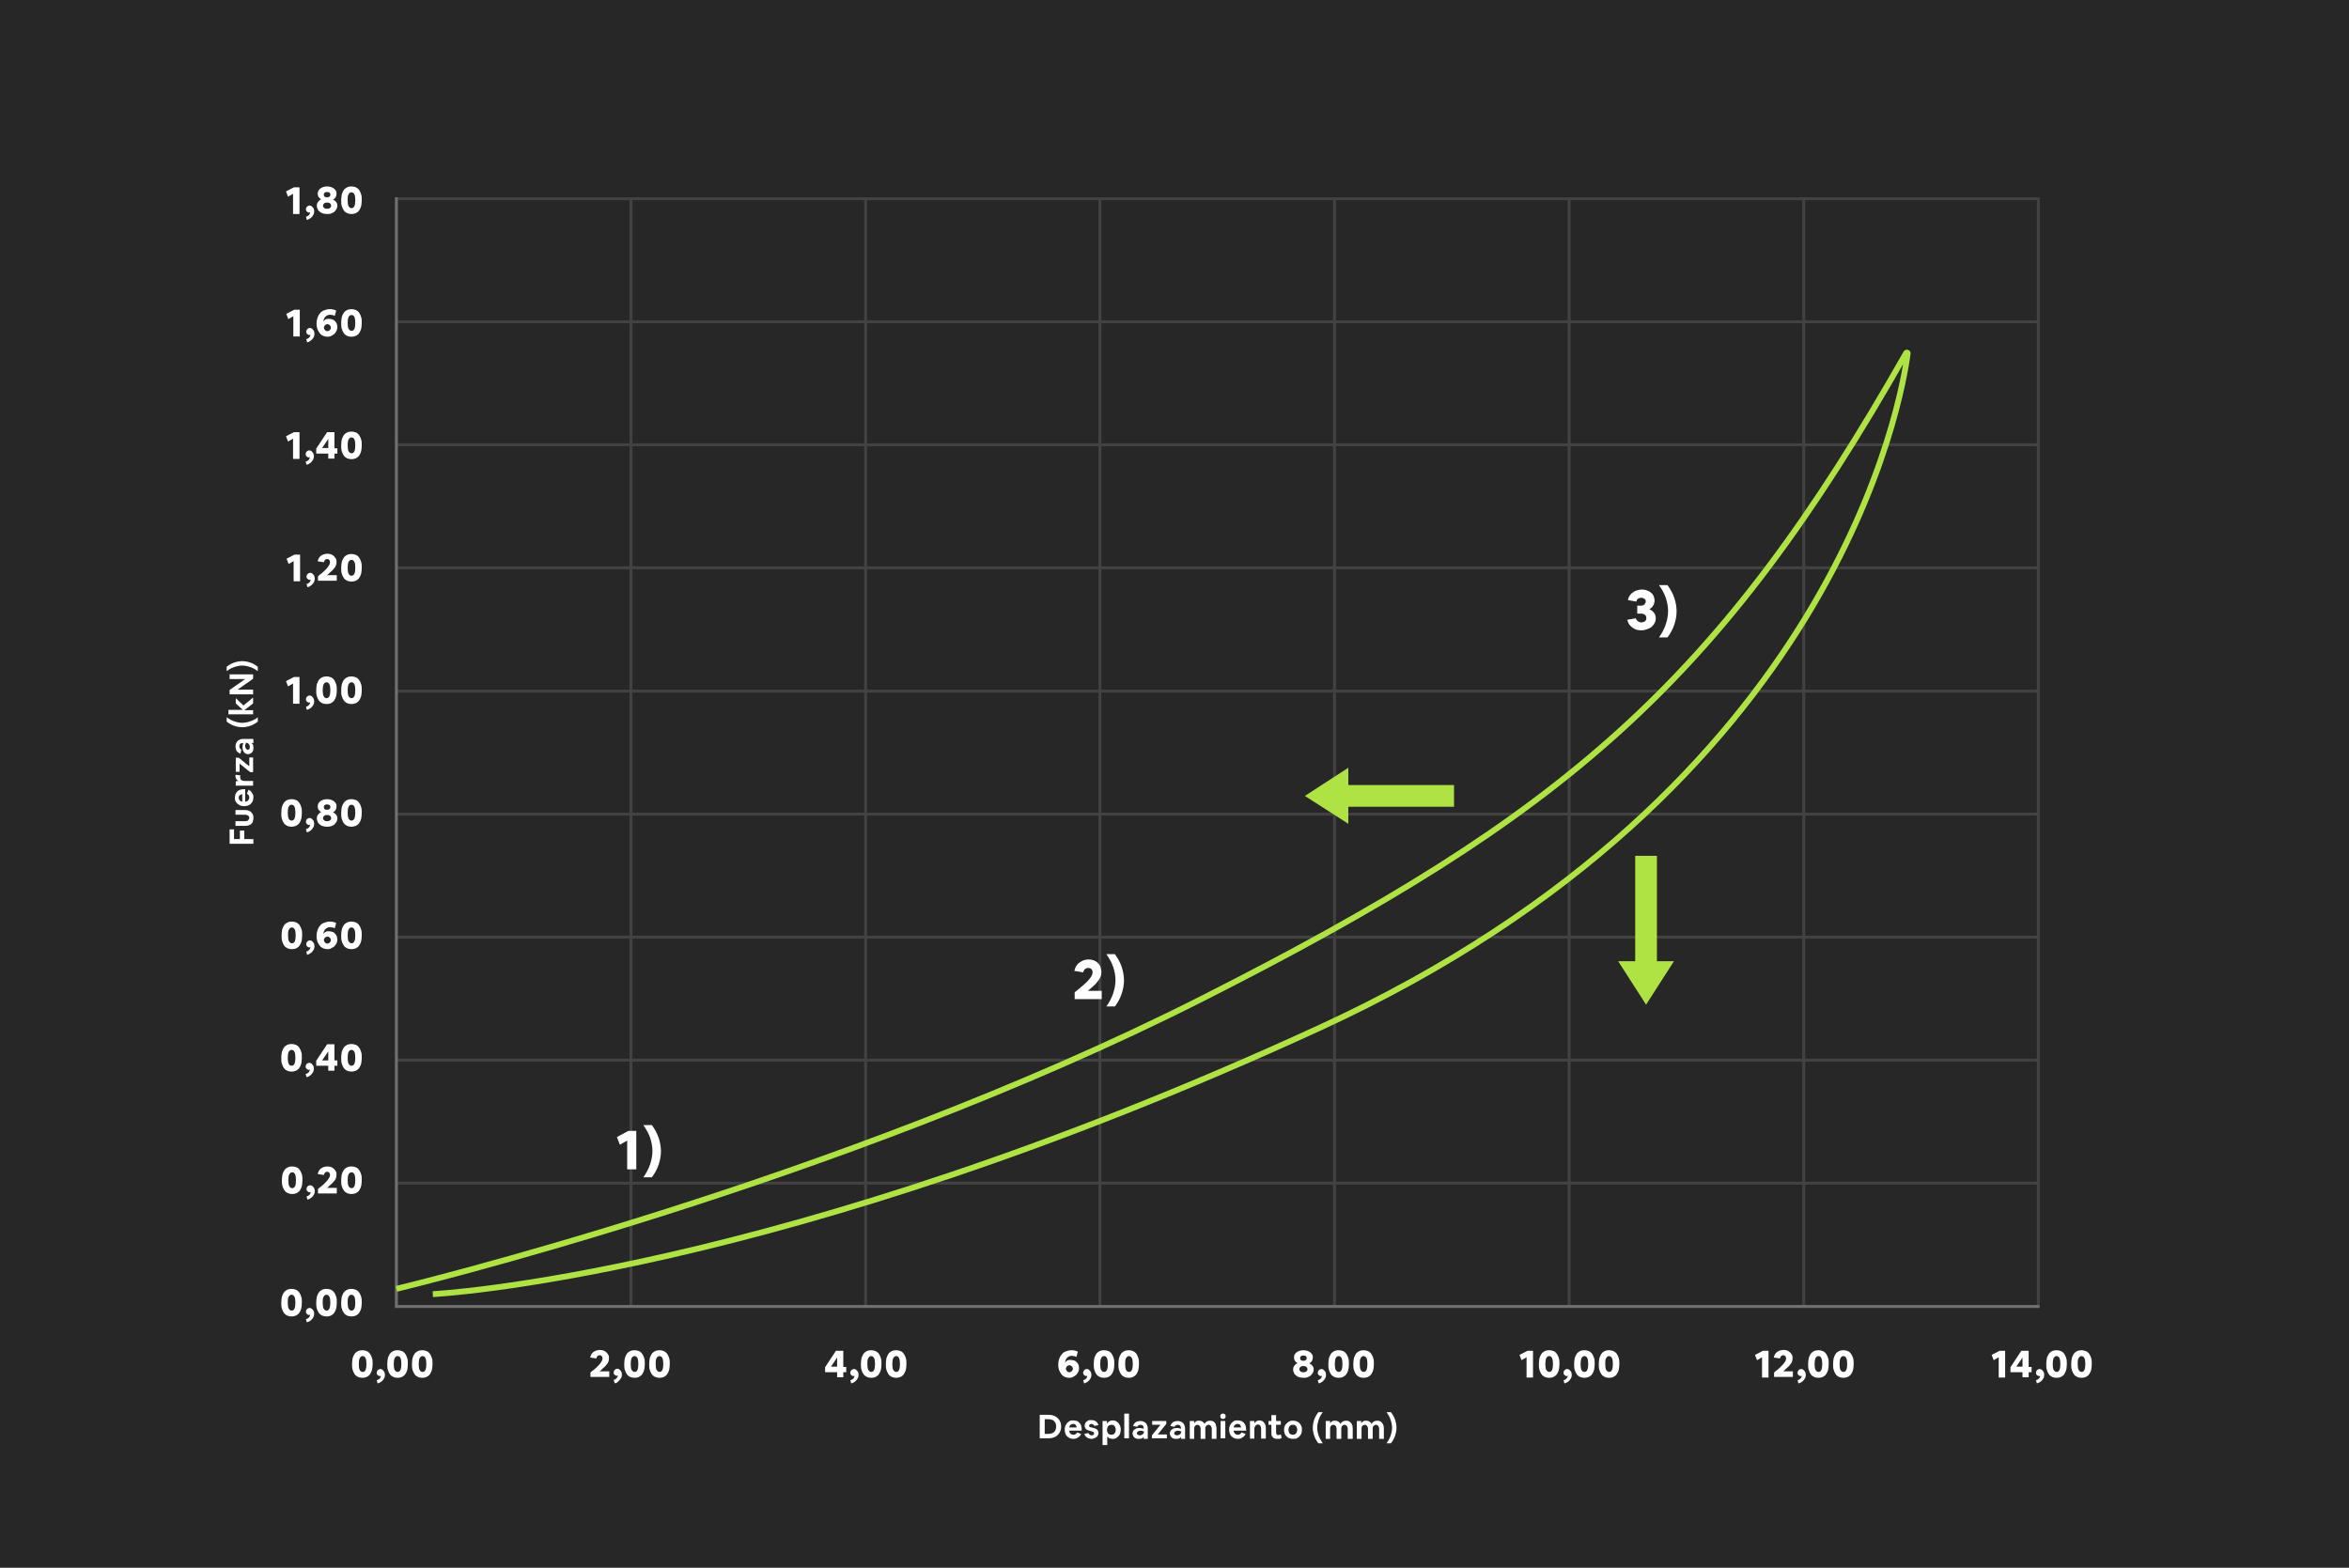 <svg version="1.1" id="Capa_1" xmlns="http://www.w3.org/2000/svg" xmlns:xlink="http://www.w3.org/1999/xlink" x="0px" y="0px" viewBox="0 0 800 534" style="enable-background:new 0 0 800 534;" xml:space="preserve">
<style type="text/css">
	.st0{fill:#272727;}
	.st1{fill:none;stroke:#707070;stroke-miterlimit:10;}
	.st2{fill:#AFE344;}
	.st3{fill:#CED86F;}
	.st4{fill:#FFFFFF;}
	.st5{fill:none;stroke:#424242;stroke-miterlimit:10;}
	.st6{fill:none;stroke:#AFE344;stroke-width:2;stroke-miterlimit:10;}
</style>
<rect class="st0" width="800" height="534"></rect>
<line class="st5" x1="135" y1="403" x2="694.6" y2="403"></line>
<line class="st5" x1="135" y1="361.1" x2="694.6" y2="361.1"></line>
<line class="st5" x1="135" y1="319.2" x2="694.6" y2="319.2"></line>
<line class="st5" x1="135" y1="277.3" x2="694.6" y2="277.3"></line>
<line class="st5" x1="135" y1="235.4" x2="694.6" y2="235.4"></line>
<line class="st5" x1="135" y1="193.4" x2="694.6" y2="193.4"></line>
<line class="st5" x1="135" y1="151.5" x2="694.6" y2="151.5"></line>
<line class="st5" x1="135" y1="109.6" x2="694.6" y2="109.6"></line>
<line class="st5" x1="135" y1="67.7" x2="694.6" y2="67.7"></line>
<g>
	<g>
		<path class="st4" d="M99.8,72.7V66l-1.7,1l-0.7-1.8l2.7-1.4h1.9v9.1H99.8z"></path>
		<path class="st4" d="M104.5,74.9l-0.3-1.1c0.3-0.1,0.5-0.1,0.7-0.3c0.2-0.1,0.4-0.3,0.5-0.5c0.1-0.2,0.2-0.4,0.2-0.6
			c0,0,0,0,0-0.1c-0.1,0.1-0.3,0.1-0.4,0.1c-0.2,0-0.4-0.1-0.5-0.2s-0.3-0.2-0.4-0.4c-0.1-0.2-0.1-0.3-0.1-0.6
			c0-0.2,0.1-0.4,0.2-0.6c0.1-0.2,0.3-0.3,0.4-0.4c0.2-0.1,0.4-0.2,0.6-0.2c0.3,0,0.6,0.1,0.8,0.3c0.2,0.2,0.4,0.4,0.6,0.7
			c0.1,0.3,0.2,0.6,0.2,1c0,0.4-0.1,0.9-0.3,1.2c-0.2,0.4-0.5,0.7-0.8,1C105.4,74.6,105,74.8,104.5,74.9z"></path>
		<path class="st4" d="M111.4,72.9c-0.5,0-1-0.1-1.4-0.2s-0.8-0.3-1.1-0.6c-0.3-0.2-0.6-0.5-0.7-0.9c-0.2-0.3-0.3-0.7-0.3-1.1
			c0-0.5,0.1-0.9,0.4-1.3s0.6-0.7,1.1-0.9c-0.4-0.2-0.7-0.5-0.9-0.8c-0.2-0.3-0.3-0.7-0.3-1.1c0-0.4,0.1-0.7,0.2-1
			c0.2-0.3,0.4-0.6,0.7-0.8c0.3-0.2,0.6-0.4,1-0.5s0.8-0.2,1.3-0.2c0.5,0,0.9,0.1,1.3,0.2c0.4,0.1,0.7,0.3,1,0.5
			c0.3,0.2,0.5,0.5,0.7,0.8c0.2,0.3,0.2,0.7,0.2,1c0,0.4-0.1,0.8-0.3,1.2c-0.2,0.3-0.5,0.6-0.9,0.8c0.5,0.2,0.8,0.5,1.1,0.8
			c0.3,0.4,0.4,0.8,0.4,1.3c0,0.4-0.1,0.8-0.3,1.1c-0.2,0.3-0.4,0.6-0.7,0.9s-0.7,0.4-1.1,0.6C112.4,72.9,111.9,72.9,111.4,72.9z
			 M111.4,71.1c0.3,0,0.5,0,0.7-0.1c0.2-0.1,0.4-0.2,0.5-0.4s0.2-0.3,0.2-0.5c0-0.2-0.1-0.4-0.2-0.6s-0.3-0.3-0.5-0.4
			c-0.2-0.1-0.4-0.1-0.7-0.1c-0.3,0-0.5,0-0.7,0.1c-0.2,0.1-0.4,0.2-0.5,0.4c-0.1,0.2-0.2,0.3-0.2,0.6c0,0.2,0.1,0.4,0.2,0.5
			c0.1,0.2,0.3,0.3,0.5,0.4C110.9,71.1,111.1,71.1,111.4,71.1z M111.4,67.2c0.2,0,0.4,0,0.6-0.1c0.2-0.1,0.3-0.2,0.4-0.3
			c0.1-0.1,0.1-0.3,0.1-0.5c0-0.2,0-0.3-0.1-0.5c-0.1-0.1-0.2-0.3-0.4-0.3s-0.4-0.1-0.6-0.1c-0.2,0-0.4,0-0.6,0.1s-0.3,0.2-0.4,0.3
			c-0.1,0.1-0.1,0.3-0.1,0.5c0,0.2,0,0.3,0.1,0.5c0.1,0.1,0.2,0.3,0.4,0.3C111,67.2,111.2,67.2,111.4,67.2z"></path>
		<path class="st4" d="M119.7,72.9c-0.5,0-1-0.1-1.5-0.3c-0.4-0.2-0.8-0.5-1.1-0.9s-0.5-0.9-0.7-1.5c-0.2-0.6-0.2-1.2-0.2-2
			s0.1-1.4,0.2-2c0.2-0.6,0.4-1.1,0.7-1.5c0.3-0.4,0.7-0.7,1.1-0.9s0.9-0.3,1.5-0.3c0.5,0,1,0.1,1.5,0.3c0.4,0.2,0.8,0.5,1.1,0.9
			s0.5,0.9,0.7,1.5c0.2,0.6,0.2,1.2,0.2,2s-0.1,1.4-0.2,2c-0.2,0.6-0.4,1.1-0.7,1.5c-0.3,0.4-0.7,0.7-1.1,0.9
			C120.7,72.8,120.2,72.9,119.7,72.9z M119.7,70.9c0.4,0,0.8-0.2,1-0.7c0.2-0.5,0.3-1.1,0.3-2c0-0.9-0.1-1.6-0.3-2s-0.6-0.7-1-0.7
			c-0.4,0-0.7,0.2-1,0.7s-0.3,1.1-0.3,2c0,0.9,0.1,1.6,0.3,2C119,70.7,119.3,70.9,119.7,70.9z"></path>
	</g>
</g>
<g>
	<g>
		<path class="st4" d="M99.9,114.5v-6.8l-1.7,1l-0.7-1.8l2.7-1.4h1.9v9.1H99.9z"></path>
		<path class="st4" d="M104.6,116.6l-0.3-1.1c0.3-0.1,0.5-0.1,0.7-0.3s0.4-0.3,0.5-0.5c0.1-0.2,0.2-0.4,0.2-0.6c0,0,0,0,0-0.1
			c-0.1,0.1-0.3,0.1-0.4,0.1c-0.2,0-0.4-0.1-0.5-0.2s-0.3-0.2-0.4-0.4c-0.1-0.2-0.1-0.3-0.1-0.6c0-0.2,0.1-0.4,0.2-0.6
			c0.1-0.2,0.3-0.3,0.4-0.4c0.2-0.1,0.4-0.2,0.6-0.2c0.3,0,0.6,0.1,0.8,0.3s0.4,0.4,0.6,0.7c0.1,0.3,0.2,0.6,0.2,1
			c0,0.4-0.1,0.9-0.3,1.2c-0.2,0.4-0.5,0.7-0.8,1C105.5,116.3,105.1,116.5,104.6,116.6z"></path>
		<path class="st4" d="M111.6,114.7c-0.6,0-1.1-0.1-1.5-0.3c-0.5-0.2-0.9-0.5-1.2-0.9s-0.6-0.9-0.8-1.4s-0.3-1.1-0.3-1.8
			c0-0.7,0.1-1.4,0.3-2c0.2-0.6,0.5-1.2,0.9-1.6c0.4-0.5,0.8-0.8,1.4-1s1.1-0.4,1.8-0.4c0.4,0,0.8,0,1.2,0.1
			c0.4,0.1,0.7,0.2,1.1,0.4l-0.5,1.8c-0.1-0.1-0.3-0.1-0.4-0.2c-0.2-0.1-0.4-0.1-0.6-0.1s-0.4-0.1-0.6-0.1c-0.4,0-0.8,0.1-1.1,0.3
			c-0.3,0.2-0.6,0.4-0.8,0.8c-0.2,0.3-0.3,0.8-0.4,1.2c0.2-0.3,0.5-0.5,0.8-0.7c0.3-0.2,0.7-0.2,1.1-0.2s0.8,0.1,1.2,0.2
			c0.4,0.1,0.7,0.4,0.9,0.6c0.3,0.3,0.5,0.6,0.6,0.9c0.1,0.4,0.2,0.7,0.2,1.2c0,0.4-0.1,0.8-0.3,1.2c-0.2,0.4-0.4,0.7-0.7,1
			c-0.3,0.3-0.7,0.5-1.1,0.7C112.5,114.6,112.1,114.7,111.6,114.7z M111.5,112.8c0.2,0,0.4-0.1,0.6-0.2c0.2-0.1,0.3-0.3,0.4-0.4
			s0.2-0.4,0.2-0.6s-0.1-0.4-0.2-0.6s-0.3-0.3-0.4-0.4s-0.4-0.2-0.6-0.2c-0.2,0-0.4,0.1-0.6,0.2c-0.2,0.1-0.3,0.3-0.4,0.4
			s-0.2,0.4-0.2,0.6s0.1,0.4,0.2,0.6s0.3,0.3,0.4,0.4C111.1,112.8,111.3,112.8,111.5,112.8z"></path>
		<path class="st4" d="M119.7,114.7c-0.5,0-1-0.1-1.5-0.3c-0.4-0.2-0.8-0.5-1.1-0.9c-0.3-0.4-0.5-0.9-0.7-1.5
			c-0.2-0.6-0.2-1.2-0.2-2s0.1-1.4,0.2-2c0.2-0.6,0.4-1.1,0.7-1.5s0.7-0.7,1.1-0.9c0.4-0.2,0.9-0.3,1.5-0.3c0.5,0,1,0.1,1.5,0.3
			s0.8,0.5,1.1,0.9c0.3,0.4,0.5,0.9,0.7,1.5c0.2,0.6,0.2,1.2,0.2,2s-0.1,1.4-0.2,2c-0.2,0.6-0.4,1.1-0.7,1.5s-0.7,0.7-1.1,0.9
			C120.7,114.6,120.2,114.7,119.7,114.7z M119.7,112.7c0.4,0,0.8-0.2,1-0.7c0.2-0.5,0.3-1.1,0.3-2c0-0.9-0.1-1.6-0.3-2
			c-0.2-0.5-0.6-0.7-1-0.7c-0.4,0-0.7,0.2-1,0.7c-0.2,0.5-0.3,1.1-0.3,2c0,0.9,0.1,1.6,0.3,2C119,112.4,119.3,112.7,119.7,112.7z"></path>
	</g>
</g>
<g>
	<g>
		<path class="st4" d="M99.8,156.2v-6.8l-1.7,1l-0.7-1.8l2.7-1.4h1.9v9.1H99.8z"></path>
		<path class="st4" d="M104.4,158.3l-0.3-1.1c0.3-0.1,0.5-0.1,0.7-0.3c0.2-0.1,0.4-0.3,0.5-0.5c0.1-0.2,0.2-0.4,0.2-0.6
			c0,0,0,0,0-0.1c-0.1,0.1-0.3,0.1-0.4,0.1c-0.2,0-0.4-0.1-0.5-0.2s-0.3-0.2-0.4-0.4c-0.1-0.2-0.1-0.3-0.1-0.6
			c0-0.2,0.1-0.4,0.2-0.6c0.1-0.2,0.3-0.3,0.4-0.4c0.2-0.1,0.4-0.2,0.6-0.2c0.3,0,0.6,0.1,0.8,0.3c0.2,0.2,0.4,0.4,0.6,0.7
			c0.1,0.3,0.2,0.6,0.2,1c0,0.4-0.1,0.9-0.3,1.2c-0.2,0.4-0.5,0.7-0.8,1C105.3,158,104.9,158.2,104.4,158.3z"></path>
		<path class="st4" d="M111.8,156.2v-1.7h-4.1v-1.7l3.7-5.6h2.5v5.5h1v1.8h-1v1.7H111.8z M109.7,152.6h2.1v-3.1L109.7,152.6z"></path>
		<path class="st4" d="M119.7,156.4c-0.5,0-1-0.1-1.5-0.3c-0.4-0.2-0.8-0.5-1.1-0.9c-0.3-0.4-0.5-0.9-0.7-1.5
			c-0.2-0.6-0.2-1.2-0.2-2s0.1-1.4,0.2-2c0.2-0.6,0.4-1.1,0.7-1.5s0.7-0.7,1.1-0.9c0.4-0.2,0.9-0.3,1.5-0.3c0.5,0,1,0.1,1.5,0.3
			s0.8,0.5,1.1,0.9c0.3,0.4,0.5,0.9,0.7,1.5c0.2,0.6,0.2,1.2,0.2,2s-0.1,1.4-0.2,2c-0.2,0.6-0.4,1.1-0.7,1.5s-0.7,0.7-1.1,0.9
			C120.7,156.3,120.2,156.4,119.7,156.4z M119.7,154.4c0.4,0,0.8-0.2,1-0.7c0.2-0.5,0.3-1.1,0.3-2c0-0.9-0.1-1.6-0.3-2
			c-0.2-0.5-0.6-0.7-1-0.7c-0.4,0-0.7,0.2-1,0.7c-0.2,0.5-0.3,1.1-0.3,2c0,0.9,0.1,1.6,0.3,2C119,154.1,119.3,154.4,119.7,154.4z"></path>
	</g>
</g>
<g>
	<g>
		<path class="st4" d="M100,197.9v-6.8l-1.7,1l-0.7-1.8l2.7-1.4h1.9v9.1H100z"></path>
		<path class="st4" d="M104.7,200l-0.3-1.1c0.3-0.1,0.5-0.1,0.7-0.3c0.2-0.1,0.4-0.3,0.5-0.5c0.1-0.2,0.2-0.4,0.2-0.6c0,0,0,0,0-0.1
			c-0.1,0.1-0.3,0.1-0.4,0.1c-0.2,0-0.4-0.1-0.5-0.2s-0.3-0.2-0.4-0.4c-0.1-0.2-0.1-0.3-0.1-0.6c0-0.2,0.1-0.4,0.2-0.6
			c0.1-0.2,0.3-0.3,0.4-0.4c0.2-0.1,0.4-0.2,0.6-0.2c0.3,0,0.6,0.1,0.8,0.3c0.2,0.2,0.4,0.4,0.6,0.7c0.1,0.3,0.2,0.6,0.2,1
			c0,0.4-0.1,0.9-0.3,1.2c-0.2,0.4-0.5,0.7-0.8,1C105.6,199.7,105.2,199.9,104.7,200z"></path>
		<path class="st4" d="M108.3,197.9v-1.6c0.4-0.4,0.8-0.7,1.1-0.9c0.3-0.3,0.6-0.5,0.8-0.7s0.4-0.4,0.6-0.6c0.4-0.4,0.7-0.7,0.9-1
			c0.2-0.3,0.4-0.6,0.5-0.8c0.1-0.3,0.2-0.5,0.2-0.8c0-0.3-0.1-0.6-0.3-0.8c-0.2-0.2-0.4-0.3-0.7-0.3c-0.3,0-0.5,0.1-0.7,0.3
			c-0.2,0.2-0.3,0.4-0.4,0.8l-2.1-0.3c0.1-0.4,0.2-0.8,0.4-1.1s0.4-0.6,0.7-0.8c0.3-0.2,0.6-0.4,1-0.5s0.8-0.2,1.2-0.2
			c0.5,0,0.9,0.1,1.2,0.2c0.4,0.1,0.7,0.4,1,0.6c0.3,0.3,0.5,0.6,0.7,0.9s0.2,0.8,0.2,1.2c0,0.4-0.1,0.8-0.2,1.1
			c-0.1,0.4-0.4,0.7-0.7,1.1c-0.3,0.4-0.7,0.8-1.2,1.2c-0.2,0.2-0.4,0.3-0.5,0.5c-0.2,0.2-0.4,0.3-0.6,0.5h3.3v1.9H108.3z"></path>
		<path class="st4" d="M119.7,198.1c-0.5,0-1-0.1-1.5-0.3c-0.4-0.2-0.8-0.5-1.1-0.9c-0.3-0.4-0.5-0.9-0.7-1.5
			c-0.2-0.6-0.2-1.2-0.2-2s0.1-1.4,0.2-2c0.2-0.6,0.4-1.1,0.7-1.5s0.7-0.7,1.1-0.9c0.4-0.2,0.9-0.3,1.5-0.3c0.5,0,1,0.1,1.5,0.3
			s0.8,0.5,1.1,0.9c0.3,0.4,0.5,0.9,0.7,1.5c0.2,0.6,0.2,1.2,0.2,2s-0.1,1.4-0.2,2c-0.2,0.6-0.4,1.1-0.7,1.5s-0.7,0.7-1.1,0.9
			C120.7,198,120.2,198.1,119.7,198.1z M119.7,196.1c0.4,0,0.8-0.2,1-0.7c0.2-0.5,0.3-1.1,0.3-2c0-0.9-0.1-1.6-0.3-2
			c-0.2-0.5-0.6-0.7-1-0.7c-0.4,0-0.7,0.2-1,0.7c-0.2,0.5-0.3,1.1-0.3,2c0,0.9,0.1,1.6,0.3,2C119,195.9,119.3,196.1,119.7,196.1z"></path>
	</g>
</g>
<g>
	<g>
		<path class="st4" d="M99.8,239.6v-6.8l-1.7,1l-0.7-1.8l2.7-1.4h1.9v9.1H99.8z"></path>
		<path class="st4" d="M104.5,241.8l-0.3-1.1c0.3-0.1,0.5-0.1,0.7-0.3c0.2-0.1,0.4-0.3,0.5-0.5c0.1-0.2,0.2-0.4,0.2-0.6
			c0,0,0,0,0-0.1c-0.1,0.1-0.3,0.1-0.4,0.1c-0.2,0-0.4-0.1-0.5-0.2s-0.3-0.2-0.4-0.4c-0.1-0.2-0.1-0.3-0.1-0.6
			c0-0.2,0.1-0.4,0.2-0.6c0.1-0.2,0.3-0.3,0.4-0.4c0.2-0.1,0.4-0.2,0.6-0.2c0.3,0,0.6,0.1,0.8,0.3c0.2,0.2,0.4,0.4,0.6,0.7
			c0.1,0.3,0.2,0.6,0.2,1c0,0.4-0.1,0.9-0.3,1.2c-0.2,0.4-0.5,0.7-0.8,1C105.4,241.5,104.9,241.6,104.5,241.8z"></path>
		<path class="st4" d="M111.2,239.8c-0.5,0-1-0.1-1.5-0.3c-0.4-0.2-0.8-0.5-1.1-0.9c-0.3-0.4-0.5-0.9-0.7-1.5
			c-0.2-0.6-0.2-1.2-0.2-2s0.1-1.4,0.2-2c0.2-0.6,0.4-1.1,0.7-1.5s0.7-0.7,1.1-0.9c0.4-0.2,0.9-0.3,1.5-0.3c0.5,0,1,0.1,1.5,0.3
			s0.8,0.5,1.1,0.9c0.3,0.4,0.5,0.9,0.7,1.5c0.2,0.6,0.2,1.2,0.2,2s-0.1,1.4-0.2,2c-0.2,0.6-0.4,1.1-0.7,1.5s-0.7,0.7-1.1,0.9
			C112.3,239.7,111.8,239.8,111.2,239.8z M111.2,237.8c0.4,0,0.8-0.2,1-0.7c0.2-0.5,0.3-1.1,0.3-2c0-0.9-0.1-1.6-0.3-2
			c-0.2-0.5-0.6-0.7-1-0.7c-0.4,0-0.7,0.2-1,0.7c-0.2,0.5-0.3,1.1-0.3,2c0,0.9,0.1,1.6,0.3,2C110.5,237.6,110.8,237.8,111.2,237.8z"></path>
		<path class="st4" d="M119.7,239.8c-0.5,0-1-0.1-1.5-0.3c-0.4-0.2-0.8-0.5-1.1-0.9c-0.3-0.4-0.5-0.9-0.7-1.5
			c-0.2-0.6-0.2-1.2-0.2-2s0.1-1.4,0.2-2c0.2-0.6,0.4-1.1,0.7-1.5s0.7-0.7,1.1-0.9c0.4-0.2,0.9-0.3,1.5-0.3c0.5,0,1,0.1,1.5,0.3
			s0.8,0.5,1.1,0.9c0.3,0.4,0.5,0.9,0.7,1.5c0.2,0.6,0.2,1.2,0.2,2s-0.1,1.4-0.2,2c-0.2,0.6-0.4,1.1-0.7,1.5s-0.7,0.7-1.1,0.9
			C120.7,239.7,120.2,239.8,119.7,239.8z M119.7,237.8c0.4,0,0.8-0.2,1-0.7c0.2-0.5,0.3-1.1,0.3-2c0-0.9-0.1-1.6-0.3-2
			c-0.2-0.5-0.6-0.7-1-0.7c-0.4,0-0.7,0.2-1,0.7c-0.2,0.5-0.3,1.1-0.3,2c0,0.9,0.1,1.6,0.3,2C119,237.6,119.3,237.8,119.7,237.8z"></path>
	</g>
</g>
<g>
	<g>
		<path class="st4" d="M99.3,281.6c-0.5,0-1-0.1-1.5-0.3c-0.4-0.2-0.8-0.5-1.1-0.9c-0.3-0.4-0.5-0.9-0.7-1.5c-0.2-0.6-0.2-1.2-0.2-2
			s0.1-1.4,0.2-2c0.2-0.6,0.4-1.1,0.7-1.5s0.7-0.7,1.1-0.9c0.4-0.2,0.9-0.3,1.5-0.3c0.5,0,1,0.1,1.5,0.3s0.8,0.5,1.1,0.9
			c0.3,0.4,0.5,0.9,0.7,1.5c0.2,0.6,0.2,1.2,0.2,2s-0.1,1.4-0.2,2c-0.2,0.6-0.4,1.1-0.7,1.5s-0.7,0.7-1.1,0.9
			C100.4,281.4,99.9,281.6,99.3,281.6z M99.3,279.5c0.4,0,0.8-0.2,1-0.7c0.2-0.5,0.3-1.1,0.3-2c0-0.9-0.1-1.6-0.3-2
			c-0.2-0.5-0.6-0.7-1-0.7c-0.4,0-0.7,0.2-1,0.7c-0.2,0.5-0.3,1.1-0.3,2c0,0.9,0.1,1.6,0.3,2C98.6,279.3,98.9,279.5,99.3,279.5z"></path>
		<path class="st4" d="M104.5,283.5l-0.3-1.1c0.3-0.1,0.5-0.1,0.7-0.3c0.2-0.1,0.4-0.3,0.5-0.5c0.1-0.2,0.2-0.4,0.2-0.6
			c0,0,0,0,0-0.1c-0.1,0.1-0.3,0.1-0.4,0.1c-0.2,0-0.4-0.1-0.5-0.2s-0.3-0.2-0.4-0.4c-0.1-0.2-0.1-0.3-0.1-0.6
			c0-0.2,0.1-0.4,0.2-0.6c0.1-0.2,0.3-0.3,0.4-0.4c0.2-0.1,0.4-0.2,0.6-0.2c0.3,0,0.6,0.1,0.8,0.3c0.2,0.2,0.4,0.4,0.6,0.7
			c0.1,0.3,0.2,0.6,0.2,1c0,0.4-0.1,0.9-0.3,1.2c-0.2,0.4-0.5,0.7-0.8,1C105.4,283.2,105,283.4,104.5,283.5z"></path>
		<path class="st4" d="M111.4,281.6c-0.5,0-1-0.1-1.4-0.2s-0.8-0.3-1.1-0.6c-0.3-0.2-0.6-0.5-0.7-0.9c-0.2-0.3-0.3-0.7-0.3-1.1
			c0-0.5,0.1-0.9,0.4-1.3s0.6-0.7,1.1-0.9c-0.4-0.2-0.7-0.5-0.9-0.8c-0.2-0.3-0.3-0.7-0.3-1.1c0-0.4,0.1-0.7,0.2-1
			c0.2-0.3,0.4-0.6,0.7-0.8c0.3-0.2,0.6-0.4,1-0.5s0.8-0.2,1.3-0.2c0.5,0,0.9,0.1,1.3,0.2c0.4,0.1,0.7,0.3,1,0.5
			c0.3,0.2,0.5,0.5,0.7,0.8c0.2,0.3,0.2,0.7,0.2,1c0,0.4-0.1,0.8-0.3,1.2c-0.2,0.3-0.5,0.6-0.9,0.8c0.5,0.2,0.8,0.5,1.1,0.8
			c0.3,0.4,0.4,0.8,0.4,1.3c0,0.4-0.1,0.8-0.3,1.1c-0.2,0.3-0.4,0.6-0.7,0.9s-0.7,0.4-1.1,0.6C112.4,281.5,111.9,281.6,111.4,281.6z
			 M111.4,279.7c0.3,0,0.5,0,0.7-0.1c0.2-0.1,0.4-0.2,0.5-0.4s0.2-0.3,0.2-0.5c0-0.2-0.1-0.4-0.2-0.6s-0.3-0.3-0.5-0.4
			c-0.2-0.1-0.4-0.1-0.7-0.1c-0.3,0-0.5,0-0.7,0.1c-0.2,0.1-0.4,0.2-0.5,0.4c-0.1,0.2-0.2,0.3-0.2,0.6c0,0.2,0.1,0.4,0.2,0.5
			c0.1,0.2,0.3,0.3,0.5,0.4C110.9,279.7,111.1,279.7,111.4,279.7z M111.4,275.8c0.2,0,0.4,0,0.6-0.1c0.2-0.1,0.3-0.2,0.4-0.3
			c0.1-0.1,0.1-0.3,0.1-0.5c0-0.2,0-0.3-0.1-0.5c-0.1-0.1-0.2-0.3-0.4-0.3s-0.4-0.1-0.6-0.1c-0.2,0-0.4,0-0.6,0.1s-0.3,0.2-0.4,0.3
			c-0.1,0.1-0.1,0.3-0.1,0.5c0,0.2,0,0.3,0.1,0.5c0.1,0.1,0.2,0.3,0.4,0.3C111,275.8,111.2,275.8,111.4,275.8z"></path>
		<path class="st4" d="M119.7,281.6c-0.5,0-1-0.1-1.5-0.3c-0.4-0.2-0.8-0.5-1.1-0.9c-0.3-0.4-0.5-0.9-0.7-1.5
			c-0.2-0.6-0.2-1.2-0.2-2s0.1-1.4,0.2-2c0.2-0.6,0.4-1.1,0.7-1.5s0.7-0.7,1.1-0.9c0.4-0.2,0.9-0.3,1.5-0.3c0.5,0,1,0.1,1.5,0.3
			s0.8,0.5,1.1,0.9c0.3,0.4,0.5,0.9,0.7,1.5c0.2,0.6,0.2,1.2,0.2,2s-0.1,1.4-0.2,2c-0.2,0.6-0.4,1.1-0.7,1.5s-0.7,0.7-1.1,0.9
			C120.7,281.4,120.2,281.6,119.7,281.6z M119.7,279.5c0.4,0,0.8-0.2,1-0.7c0.2-0.5,0.3-1.1,0.3-2c0-0.9-0.1-1.6-0.3-2
			c-0.2-0.5-0.6-0.7-1-0.7c-0.4,0-0.7,0.2-1,0.7c-0.2,0.5-0.3,1.1-0.3,2c0,0.9,0.1,1.6,0.3,2C119,279.3,119.3,279.5,119.7,279.5z"></path>
	</g>
</g>
<g>
	<g>
		<path class="st4" d="M99.4,323.3c-0.5,0-1-0.1-1.5-0.3c-0.4-0.2-0.8-0.5-1.1-0.9s-0.5-0.9-0.7-1.5c-0.2-0.6-0.2-1.2-0.2-2
			s0.1-1.4,0.2-2c0.2-0.6,0.4-1.1,0.7-1.5c0.3-0.4,0.7-0.7,1.1-0.9s0.9-0.3,1.5-0.3c0.5,0,1,0.1,1.5,0.3c0.4,0.2,0.8,0.5,1.1,0.9
			s0.5,0.9,0.7,1.5c0.2,0.6,0.2,1.2,0.2,2s-0.1,1.4-0.2,2c-0.2,0.6-0.4,1.1-0.7,1.5c-0.3,0.4-0.7,0.7-1.1,0.9
			C100.5,323.2,100,323.3,99.4,323.3z M99.4,321.3c0.4,0,0.8-0.2,1-0.7c0.2-0.5,0.3-1.1,0.3-2c0-0.9-0.1-1.6-0.3-2s-0.6-0.7-1-0.7
			c-0.4,0-0.7,0.2-1,0.7s-0.3,1.1-0.3,2c0,0.9,0.1,1.6,0.3,2C98.7,321,99,321.3,99.4,321.3z"></path>
		<path class="st4" d="M104.6,325.2l-0.3-1.1c0.3-0.1,0.5-0.1,0.7-0.3s0.4-0.3,0.5-0.5c0.1-0.2,0.2-0.4,0.2-0.6c0,0,0,0,0-0.1
			c-0.1,0.1-0.3,0.1-0.4,0.1c-0.2,0-0.4-0.1-0.5-0.2s-0.3-0.2-0.4-0.4c-0.1-0.2-0.1-0.3-0.1-0.6c0-0.2,0.1-0.4,0.2-0.6
			c0.1-0.2,0.3-0.3,0.4-0.4c0.2-0.1,0.4-0.2,0.6-0.2c0.3,0,0.6,0.1,0.8,0.3s0.4,0.4,0.6,0.7c0.1,0.3,0.2,0.6,0.2,1
			c0,0.4-0.1,0.9-0.3,1.2c-0.2,0.4-0.5,0.7-0.8,1C105.5,324.9,105.1,325.1,104.6,325.2z"></path>
		<path class="st4" d="M111.6,323.3c-0.6,0-1.1-0.1-1.5-0.3c-0.5-0.2-0.9-0.5-1.2-0.9s-0.6-0.9-0.8-1.4s-0.3-1.1-0.3-1.8
			c0-0.7,0.1-1.4,0.3-2c0.2-0.6,0.5-1.2,0.9-1.6c0.4-0.5,0.8-0.8,1.4-1s1.1-0.4,1.8-0.4c0.4,0,0.8,0,1.2,0.1
			c0.4,0.1,0.7,0.2,1.1,0.4l-0.5,1.8c-0.1-0.1-0.3-0.1-0.4-0.2c-0.2-0.1-0.4-0.1-0.6-0.1s-0.4-0.1-0.6-0.1c-0.4,0-0.8,0.1-1.1,0.3
			c-0.3,0.2-0.6,0.4-0.8,0.8c-0.2,0.3-0.3,0.8-0.4,1.2c0.2-0.3,0.5-0.5,0.8-0.7c0.3-0.2,0.7-0.2,1.1-0.2s0.8,0.1,1.2,0.2
			c0.4,0.1,0.7,0.4,0.9,0.6c0.3,0.3,0.5,0.6,0.6,0.9c0.1,0.4,0.2,0.7,0.2,1.2c0,0.4-0.1,0.8-0.3,1.2c-0.2,0.4-0.4,0.7-0.7,1
			c-0.3,0.3-0.7,0.5-1.1,0.7C112.5,323.2,112.1,323.3,111.6,323.3z M111.5,321.4c0.2,0,0.4-0.1,0.6-0.2c0.2-0.1,0.3-0.3,0.4-0.4
			s0.2-0.4,0.2-0.6s-0.1-0.4-0.2-0.6s-0.3-0.3-0.4-0.4s-0.4-0.2-0.6-0.2c-0.2,0-0.4,0.1-0.6,0.2c-0.2,0.1-0.3,0.3-0.4,0.4
			s-0.2,0.4-0.2,0.6s0.1,0.4,0.2,0.6s0.3,0.3,0.4,0.4C111.1,321.4,111.3,321.4,111.5,321.4z"></path>
		<path class="st4" d="M119.7,323.3c-0.5,0-1-0.1-1.5-0.3c-0.4-0.2-0.8-0.5-1.1-0.9c-0.3-0.4-0.5-0.9-0.7-1.5
			c-0.2-0.6-0.2-1.2-0.2-2s0.1-1.4,0.2-2c0.2-0.6,0.4-1.1,0.7-1.5s0.7-0.7,1.1-0.9c0.4-0.2,0.9-0.3,1.5-0.3c0.5,0,1,0.1,1.5,0.3
			s0.8,0.5,1.1,0.9c0.3,0.4,0.5,0.9,0.7,1.5c0.2,0.6,0.2,1.2,0.2,2s-0.1,1.4-0.2,2c-0.2,0.6-0.4,1.1-0.7,1.5s-0.7,0.7-1.1,0.9
			C120.7,323.2,120.2,323.3,119.7,323.3z M119.7,321.3c0.4,0,0.8-0.2,1-0.7c0.2-0.5,0.3-1.1,0.3-2c0-0.9-0.1-1.6-0.3-2
			c-0.2-0.5-0.6-0.7-1-0.7c-0.4,0-0.7,0.2-1,0.7c-0.2,0.5-0.3,1.1-0.3,2c0,0.9,0.1,1.6,0.3,2C119,321,119.3,321.3,119.7,321.3z"></path>
	</g>
</g>
<g>
	<g>
		<path class="st4" d="M99.3,365c-0.5,0-1-0.1-1.5-0.3c-0.4-0.2-0.8-0.5-1.1-0.9c-0.3-0.4-0.5-0.9-0.7-1.5c-0.2-0.6-0.2-1.2-0.2-2
			s0.1-1.4,0.2-2c0.2-0.6,0.4-1.1,0.7-1.5s0.7-0.7,1.1-0.9c0.4-0.2,0.9-0.3,1.5-0.3c0.5,0,1,0.1,1.5,0.3s0.8,0.5,1.1,0.9
			c0.3,0.4,0.5,0.9,0.7,1.5c0.2,0.6,0.2,1.2,0.2,2s-0.1,1.4-0.2,2c-0.2,0.6-0.4,1.1-0.7,1.5s-0.7,0.7-1.1,0.9
			C100.3,364.9,99.8,365,99.3,365z M99.3,363c0.4,0,0.8-0.2,1-0.7c0.2-0.5,0.3-1.1,0.3-2c0-0.9-0.1-1.6-0.3-2
			c-0.2-0.5-0.6-0.7-1-0.7c-0.4,0-0.7,0.2-1,0.7c-0.2,0.5-0.3,1.1-0.3,2c0,0.9,0.1,1.6,0.3,2C98.5,362.8,98.9,363,99.3,363z"></path>
		<path class="st4" d="M104.4,366.9l-0.3-1.1c0.3-0.1,0.5-0.1,0.7-0.3c0.2-0.1,0.4-0.3,0.5-0.5c0.1-0.2,0.2-0.4,0.2-0.6
			c0,0,0,0,0-0.1c-0.1,0.1-0.3,0.1-0.4,0.1c-0.2,0-0.4-0.1-0.5-0.2s-0.3-0.2-0.4-0.4c-0.1-0.2-0.1-0.3-0.1-0.6
			c0-0.2,0.1-0.4,0.2-0.6c0.1-0.2,0.3-0.3,0.4-0.4c0.2-0.1,0.4-0.2,0.6-0.2c0.3,0,0.6,0.1,0.8,0.3c0.2,0.2,0.4,0.4,0.6,0.7
			c0.1,0.3,0.2,0.6,0.2,1c0,0.4-0.1,0.9-0.3,1.2c-0.2,0.4-0.5,0.7-0.8,1C105.3,366.6,104.9,366.8,104.4,366.9z"></path>
		<path class="st4" d="M111.8,364.8V363h-4.1v-1.7l3.7-5.6h2.5v5.5h1v1.8h-1v1.7H111.8z M109.7,361.2h2.1v-3.1L109.7,361.2z"></path>
		<path class="st4" d="M119.7,365c-0.5,0-1-0.1-1.5-0.3c-0.4-0.2-0.8-0.5-1.1-0.9c-0.3-0.4-0.5-0.9-0.7-1.5c-0.2-0.6-0.2-1.2-0.2-2
			s0.1-1.4,0.2-2c0.2-0.6,0.4-1.1,0.7-1.5s0.7-0.7,1.1-0.9c0.4-0.2,0.9-0.3,1.5-0.3c0.5,0,1,0.1,1.5,0.3s0.8,0.5,1.1,0.9
			c0.3,0.4,0.5,0.9,0.7,1.5c0.2,0.6,0.2,1.2,0.2,2s-0.1,1.4-0.2,2c-0.2,0.6-0.4,1.1-0.7,1.5s-0.7,0.7-1.1,0.9
			C120.7,364.9,120.2,365,119.7,365z M119.7,363c0.4,0,0.8-0.2,1-0.7c0.2-0.5,0.3-1.1,0.3-2c0-0.9-0.1-1.6-0.3-2
			c-0.2-0.5-0.6-0.7-1-0.7c-0.4,0-0.7,0.2-1,0.7c-0.2,0.5-0.3,1.1-0.3,2c0,0.9,0.1,1.6,0.3,2C119,362.8,119.3,363,119.7,363z"></path>
	</g>
</g>
<g>
	<g>
		<path class="st4" d="M99.5,406.7c-0.5,0-1-0.1-1.5-0.3c-0.4-0.2-0.8-0.5-1.1-0.9c-0.3-0.4-0.5-0.9-0.7-1.5c-0.2-0.6-0.2-1.2-0.2-2
			s0.1-1.4,0.2-2c0.2-0.6,0.4-1.1,0.7-1.5s0.7-0.7,1.1-0.9c0.4-0.2,0.9-0.3,1.5-0.3c0.5,0,1,0.1,1.5,0.3s0.8,0.5,1.1,0.9
			c0.3,0.4,0.5,0.9,0.7,1.5c0.2,0.6,0.2,1.2,0.2,2s-0.1,1.4-0.2,2c-0.2,0.6-0.4,1.1-0.7,1.5s-0.7,0.7-1.1,0.9
			C100.6,406.6,100.1,406.7,99.5,406.7z M99.5,404.7c0.4,0,0.8-0.2,1-0.7c0.2-0.5,0.3-1.1,0.3-2c0-0.9-0.1-1.6-0.3-2
			c-0.2-0.5-0.6-0.7-1-0.7c-0.4,0-0.7,0.2-1,0.7c-0.2,0.5-0.3,1.1-0.3,2c0,0.9,0.1,1.6,0.3,2C98.8,404.5,99.1,404.7,99.5,404.7z"></path>
		<path class="st4" d="M104.7,408.6l-0.3-1.1c0.3-0.1,0.5-0.1,0.7-0.3c0.2-0.1,0.4-0.3,0.5-0.5c0.1-0.2,0.2-0.4,0.2-0.6
			c0,0,0,0,0-0.1c-0.1,0.1-0.3,0.1-0.4,0.1c-0.2,0-0.4-0.1-0.5-0.2s-0.3-0.2-0.4-0.4c-0.1-0.2-0.1-0.3-0.1-0.6
			c0-0.2,0.1-0.4,0.2-0.6c0.1-0.2,0.3-0.3,0.4-0.4c0.2-0.1,0.4-0.2,0.6-0.2c0.3,0,0.6,0.1,0.8,0.3c0.2,0.2,0.4,0.4,0.6,0.7
			c0.1,0.3,0.2,0.6,0.2,1c0,0.4-0.1,0.9-0.3,1.2c-0.2,0.4-0.5,0.7-0.8,1C105.6,408.3,105.2,408.5,104.7,408.6z"></path>
		<path class="st4" d="M108.3,406.5V405c0.4-0.4,0.8-0.7,1.1-0.9c0.3-0.3,0.6-0.5,0.8-0.7s0.4-0.4,0.6-0.6c0.4-0.4,0.7-0.7,0.9-1
			c0.2-0.3,0.4-0.6,0.5-0.8c0.1-0.3,0.2-0.5,0.2-0.8c0-0.3-0.1-0.6-0.3-0.8c-0.2-0.2-0.4-0.3-0.7-0.3c-0.3,0-0.5,0.1-0.7,0.3
			c-0.2,0.2-0.3,0.4-0.4,0.8l-2.1-0.3c0.1-0.4,0.2-0.8,0.4-1.1s0.4-0.6,0.7-0.8c0.3-0.2,0.6-0.4,1-0.5s0.8-0.2,1.2-0.2
			c0.5,0,0.9,0.1,1.2,0.2c0.4,0.1,0.7,0.4,1,0.6c0.3,0.3,0.5,0.6,0.7,0.9s0.2,0.8,0.2,1.2c0,0.4-0.1,0.8-0.2,1.1
			c-0.1,0.4-0.4,0.7-0.7,1.1c-0.3,0.4-0.7,0.8-1.2,1.2c-0.2,0.2-0.4,0.3-0.5,0.5c-0.2,0.2-0.4,0.3-0.6,0.5h3.3v1.9H108.3z"></path>
		<path class="st4" d="M119.7,406.7c-0.5,0-1-0.1-1.5-0.3c-0.4-0.2-0.8-0.5-1.1-0.9c-0.3-0.4-0.5-0.9-0.7-1.5
			c-0.2-0.6-0.2-1.2-0.2-2s0.1-1.4,0.2-2c0.2-0.6,0.4-1.1,0.7-1.5s0.7-0.7,1.1-0.9c0.4-0.2,0.9-0.3,1.5-0.3c0.5,0,1,0.1,1.5,0.3
			s0.8,0.5,1.1,0.9c0.3,0.4,0.5,0.9,0.7,1.5c0.2,0.6,0.2,1.2,0.2,2s-0.1,1.4-0.2,2c-0.2,0.6-0.4,1.1-0.7,1.5s-0.7,0.7-1.1,0.9
			C120.7,406.6,120.2,406.7,119.7,406.7z M119.7,404.7c0.4,0,0.8-0.2,1-0.7c0.2-0.5,0.3-1.1,0.3-2c0-0.9-0.1-1.6-0.3-2
			c-0.2-0.5-0.6-0.7-1-0.7c-0.4,0-0.7,0.2-1,0.7c-0.2,0.5-0.3,1.1-0.3,2c0,0.9,0.1,1.6,0.3,2C119,404.5,119.3,404.7,119.7,404.7z"></path>
	</g>
</g>
<g>
	<g>
		<path class="st4" d="M99.3,448.4c-0.5,0-1-0.1-1.5-0.3c-0.4-0.2-0.8-0.5-1.1-0.9s-0.5-0.9-0.7-1.5c-0.2-0.6-0.2-1.2-0.2-2
			s0.1-1.4,0.2-2c0.2-0.6,0.4-1.1,0.7-1.5c0.3-0.4,0.7-0.7,1.1-0.9s0.9-0.3,1.5-0.3c0.5,0,1,0.1,1.5,0.3c0.4,0.2,0.8,0.5,1.1,0.9
			s0.5,0.9,0.7,1.5c0.2,0.6,0.2,1.2,0.2,2s-0.1,1.4-0.2,2c-0.2,0.6-0.4,1.1-0.7,1.5c-0.3,0.4-0.7,0.7-1.1,0.9
			C100.3,448.3,99.8,448.4,99.3,448.4z M99.3,446.4c0.4,0,0.8-0.2,1-0.7c0.2-0.5,0.3-1.1,0.3-2c0-0.9-0.1-1.6-0.3-2s-0.6-0.7-1-0.7
			c-0.4,0-0.7,0.2-1,0.7s-0.3,1.1-0.3,2c0,0.9,0.1,1.6,0.3,2C98.6,446.2,98.9,446.4,99.3,446.4z"></path>
		<path class="st4" d="M104.5,450.4l-0.3-1.1c0.3-0.1,0.5-0.1,0.7-0.3s0.4-0.3,0.5-0.5c0.1-0.2,0.2-0.4,0.2-0.6c0,0,0,0,0-0.1
			c-0.1,0.1-0.3,0.1-0.4,0.1c-0.2,0-0.4-0.1-0.5-0.2s-0.3-0.2-0.4-0.4c-0.1-0.2-0.1-0.3-0.1-0.6c0-0.2,0.1-0.4,0.2-0.6
			c0.1-0.2,0.3-0.3,0.4-0.4c0.2-0.1,0.4-0.2,0.6-0.2c0.3,0,0.6,0.1,0.8,0.3s0.4,0.4,0.6,0.7c0.1,0.3,0.2,0.6,0.2,1
			c0,0.4-0.1,0.9-0.3,1.2c-0.2,0.4-0.5,0.7-0.8,1C105.4,450.1,104.9,450.3,104.5,450.4z"></path>
		<path class="st4" d="M111.2,448.4c-0.5,0-1-0.1-1.5-0.3c-0.4-0.2-0.8-0.5-1.1-0.9s-0.5-0.9-0.7-1.5c-0.2-0.6-0.2-1.2-0.2-2
			s0.1-1.4,0.2-2c0.2-0.6,0.4-1.1,0.7-1.5c0.3-0.4,0.7-0.7,1.1-0.9s0.9-0.3,1.5-0.3c0.5,0,1,0.1,1.5,0.3c0.4,0.2,0.8,0.5,1.1,0.9
			s0.5,0.9,0.7,1.5c0.2,0.6,0.2,1.2,0.2,2s-0.1,1.4-0.2,2c-0.2,0.6-0.4,1.1-0.7,1.5c-0.3,0.4-0.7,0.7-1.1,0.9
			C112.3,448.3,111.8,448.4,111.2,448.4z M111.2,446.4c0.4,0,0.8-0.2,1-0.7c0.2-0.5,0.3-1.1,0.3-2c0-0.9-0.1-1.6-0.3-2
			s-0.6-0.7-1-0.7c-0.4,0-0.7,0.2-1,0.7s-0.3,1.1-0.3,2c0,0.9,0.1,1.6,0.3,2C110.5,446.2,110.8,446.4,111.2,446.4z"></path>
		<path class="st4" d="M119.7,448.4c-0.5,0-1-0.1-1.5-0.3c-0.4-0.2-0.8-0.5-1.1-0.9s-0.5-0.9-0.7-1.5c-0.2-0.6-0.2-1.2-0.2-2
			s0.1-1.4,0.2-2c0.2-0.6,0.4-1.1,0.7-1.5c0.3-0.4,0.7-0.7,1.1-0.9s0.9-0.3,1.5-0.3c0.5,0,1,0.1,1.5,0.3c0.4,0.2,0.8,0.5,1.1,0.9
			s0.5,0.9,0.7,1.5c0.2,0.6,0.2,1.2,0.2,2s-0.1,1.4-0.2,2c-0.2,0.6-0.4,1.1-0.7,1.5c-0.3,0.4-0.7,0.7-1.1,0.9
			C120.7,448.3,120.2,448.4,119.7,448.4z M119.7,446.4c0.4,0,0.8-0.2,1-0.7c0.2-0.5,0.3-1.1,0.3-2c0-0.9-0.1-1.6-0.3-2
			s-0.6-0.7-1-0.7c-0.4,0-0.7,0.2-1,0.7s-0.3,1.1-0.3,2c0,0.9,0.1,1.6,0.3,2C119,446.2,119.3,446.4,119.7,446.4z"></path>
	</g>
</g>
<g>
	<g>
		<path class="st4" d="M123.4,469.3c-0.5,0-1-0.1-1.5-0.3c-0.4-0.2-0.8-0.5-1.1-0.9c-0.3-0.4-0.5-0.9-0.7-1.5
			c-0.2-0.6-0.2-1.2-0.2-2s0.1-1.4,0.2-2c0.2-0.6,0.4-1.1,0.7-1.5s0.7-0.7,1.1-0.9c0.4-0.2,0.9-0.3,1.5-0.3c0.5,0,1,0.1,1.5,0.3
			s0.8,0.5,1.1,0.9c0.3,0.4,0.5,0.9,0.7,1.5c0.2,0.6,0.2,1.2,0.2,2s-0.1,1.4-0.2,2c-0.2,0.6-0.4,1.1-0.7,1.5s-0.7,0.7-1.1,0.9
			C124.5,469.2,124,469.3,123.4,469.3z M123.5,467.3c0.4,0,0.8-0.2,1-0.7c0.2-0.5,0.3-1.1,0.3-2c0-0.9-0.1-1.6-0.3-2
			c-0.2-0.5-0.6-0.7-1-0.7c-0.4,0-0.7,0.2-1,0.7c-0.2,0.5-0.3,1.1-0.3,2c0,0.9,0.1,1.6,0.3,2C122.7,467,123,467.3,123.5,467.3z"></path>
		<path class="st4" d="M128.6,471.2l-0.3-1.1c0.3-0.1,0.5-0.1,0.7-0.3c0.2-0.1,0.4-0.3,0.5-0.5c0.1-0.2,0.2-0.4,0.2-0.6
			c0,0,0,0,0-0.1c-0.1,0.1-0.3,0.1-0.4,0.1c-0.2,0-0.4-0.1-0.5-0.2s-0.3-0.2-0.4-0.4c-0.1-0.2-0.1-0.3-0.1-0.6
			c0-0.2,0.1-0.4,0.2-0.6c0.1-0.2,0.3-0.3,0.4-0.4c0.2-0.1,0.4-0.2,0.6-0.2c0.3,0,0.6,0.1,0.8,0.3c0.2,0.2,0.4,0.4,0.6,0.7
			c0.1,0.3,0.2,0.6,0.2,1c0,0.4-0.1,0.9-0.3,1.2c-0.2,0.4-0.5,0.7-0.8,1C129.5,470.9,129.1,471.1,128.6,471.2z"></path>
		<path class="st4" d="M135.4,469.3c-0.5,0-1-0.1-1.5-0.3c-0.4-0.2-0.8-0.5-1.1-0.9c-0.3-0.4-0.5-0.9-0.7-1.5
			c-0.2-0.6-0.2-1.2-0.2-2s0.1-1.4,0.2-2c0.2-0.6,0.4-1.1,0.7-1.5s0.7-0.7,1.1-0.9c0.4-0.2,0.9-0.3,1.5-0.3c0.5,0,1,0.1,1.5,0.3
			s0.8,0.5,1.1,0.9c0.3,0.4,0.5,0.9,0.7,1.5c0.2,0.6,0.2,1.2,0.2,2s-0.1,1.4-0.2,2c-0.2,0.6-0.4,1.1-0.7,1.5s-0.7,0.7-1.1,0.9
			C136.4,469.2,135.9,469.3,135.4,469.3z M135.4,467.3c0.4,0,0.8-0.2,1-0.7c0.2-0.5,0.3-1.1,0.3-2c0-0.9-0.1-1.6-0.3-2
			c-0.2-0.5-0.6-0.7-1-0.7c-0.4,0-0.7,0.2-1,0.7c-0.2,0.5-0.3,1.1-0.3,2c0,0.9,0.1,1.6,0.3,2C134.6,467,135,467.3,135.4,467.3z"></path>
		<path class="st4" d="M143.8,469.3c-0.5,0-1-0.1-1.5-0.3c-0.4-0.2-0.8-0.5-1.1-0.9c-0.3-0.4-0.5-0.9-0.7-1.5
			c-0.2-0.6-0.2-1.2-0.2-2s0.1-1.4,0.2-2c0.2-0.6,0.4-1.1,0.7-1.5s0.7-0.7,1.1-0.9c0.4-0.2,0.9-0.3,1.5-0.3c0.5,0,1,0.1,1.5,0.3
			s0.8,0.5,1.1,0.9c0.3,0.4,0.5,0.9,0.7,1.5c0.2,0.6,0.2,1.2,0.2,2s-0.1,1.4-0.2,2c-0.2,0.6-0.4,1.1-0.7,1.5s-0.7,0.7-1.1,0.9
			C144.9,469.2,144.4,469.3,143.8,469.3z M143.9,467.3c0.4,0,0.8-0.2,1-0.7c0.2-0.5,0.3-1.1,0.3-2c0-0.9-0.1-1.6-0.3-2
			c-0.2-0.5-0.6-0.7-1-0.7c-0.4,0-0.7,0.2-1,0.7c-0.2,0.5-0.3,1.1-0.3,2c0,0.9,0.1,1.6,0.3,2C143.1,467,143.4,467.3,143.9,467.3z"></path>
	</g>
</g>
<g>
	<g>
		<path class="st4" d="M201.1,469.1v-1.6c0.4-0.4,0.8-0.7,1.1-0.9c0.3-0.3,0.6-0.5,0.8-0.7s0.4-0.4,0.6-0.6c0.4-0.4,0.7-0.7,0.9-1
			c0.2-0.3,0.4-0.6,0.5-0.8c0.1-0.3,0.2-0.5,0.2-0.8c0-0.3-0.1-0.6-0.3-0.8c-0.2-0.2-0.4-0.3-0.7-0.3c-0.3,0-0.5,0.1-0.7,0.3
			c-0.2,0.2-0.3,0.4-0.4,0.8l-2.1-0.3c0.1-0.4,0.2-0.8,0.4-1.1s0.4-0.6,0.7-0.8c0.3-0.2,0.6-0.4,1-0.5s0.8-0.2,1.2-0.2
			c0.5,0,0.9,0.1,1.2,0.2c0.4,0.1,0.7,0.4,1,0.6c0.3,0.3,0.5,0.6,0.7,0.9s0.2,0.8,0.2,1.2c0,0.4-0.1,0.8-0.2,1.1
			c-0.1,0.4-0.4,0.7-0.7,1.1c-0.3,0.4-0.7,0.8-1.2,1.2c-0.2,0.2-0.4,0.3-0.5,0.5c-0.2,0.2-0.4,0.3-0.6,0.5h3.3v1.9H201.1z"></path>
		<path class="st4" d="M209.4,471.2L209,470c0.3-0.1,0.5-0.1,0.7-0.3s0.4-0.3,0.5-0.5c0.1-0.2,0.2-0.4,0.2-0.6c0,0,0,0,0-0.1
			c-0.1,0.1-0.3,0.1-0.4,0.1c-0.2,0-0.4-0.1-0.5-0.2s-0.3-0.2-0.4-0.4c-0.1-0.2-0.1-0.3-0.1-0.6c0-0.2,0.1-0.4,0.2-0.6
			c0.1-0.2,0.3-0.3,0.4-0.4c0.2-0.1,0.4-0.2,0.6-0.2c0.3,0,0.6,0.1,0.8,0.3s0.4,0.4,0.6,0.7c0.1,0.3,0.2,0.6,0.2,1
			c0,0.4-0.1,0.9-0.3,1.2c-0.2,0.4-0.5,0.7-0.8,1C210.3,470.9,209.8,471.1,209.4,471.2z"></path>
		<path class="st4" d="M216.1,469.3c-0.5,0-1-0.1-1.5-0.3c-0.4-0.2-0.8-0.5-1.1-0.9c-0.3-0.4-0.5-0.9-0.7-1.5
			c-0.2-0.6-0.2-1.2-0.2-2s0.1-1.4,0.2-2c0.2-0.6,0.4-1.1,0.7-1.5s0.7-0.7,1.1-0.9c0.4-0.2,0.9-0.3,1.5-0.3c0.5,0,1,0.1,1.5,0.3
			s0.8,0.5,1.1,0.9c0.3,0.4,0.5,0.9,0.7,1.5c0.2,0.6,0.2,1.2,0.2,2s-0.1,1.4-0.2,2c-0.2,0.6-0.4,1.1-0.7,1.5s-0.7,0.7-1.1,0.9
			C217.2,469.2,216.7,469.3,216.1,469.3z M216.1,467.3c0.4,0,0.8-0.2,1-0.7c0.2-0.5,0.3-1.1,0.3-2c0-0.9-0.1-1.6-0.3-2
			c-0.2-0.5-0.6-0.7-1-0.7c-0.4,0-0.7,0.2-1,0.7c-0.2,0.5-0.3,1.1-0.3,2c0,0.9,0.1,1.6,0.3,2C215.4,467,215.7,467.3,216.1,467.3z"></path>
		<path class="st4" d="M224.6,469.3c-0.5,0-1-0.1-1.5-0.3c-0.4-0.2-0.8-0.5-1.1-0.9s-0.5-0.9-0.7-1.5c-0.2-0.6-0.2-1.2-0.2-2
			s0.1-1.4,0.2-2c0.2-0.6,0.4-1.1,0.7-1.5c0.3-0.4,0.7-0.7,1.1-0.9s0.9-0.3,1.5-0.3c0.5,0,1,0.1,1.5,0.3c0.4,0.2,0.8,0.5,1.1,0.9
			s0.5,0.9,0.7,1.5c0.2,0.6,0.2,1.2,0.2,2s-0.1,1.4-0.2,2c-0.2,0.6-0.4,1.1-0.7,1.5c-0.3,0.4-0.7,0.7-1.1,0.9
			C225.6,469.2,225.2,469.3,224.6,469.3z M224.6,467.3c0.4,0,0.8-0.2,1-0.7c0.2-0.5,0.3-1.1,0.3-2c0-0.9-0.1-1.6-0.3-2
			s-0.6-0.7-1-0.7c-0.4,0-0.7,0.2-1,0.7s-0.3,1.1-0.3,2c0,0.9,0.1,1.6,0.3,2C223.9,467,224.2,467.3,224.6,467.3z"></path>
	</g>
</g>
<g>
	<g>
		<path class="st4" d="M285.1,469.1v-1.7H281v-1.7l3.7-5.6h2.5v5.5h1v1.8h-1v1.7H285.1z M283,465.5h2.1v-3.1L283,465.5z"></path>
		<path class="st4" d="M289.9,471.2l-0.3-1.1c0.3-0.1,0.5-0.1,0.7-0.3c0.2-0.1,0.4-0.3,0.5-0.5c0.1-0.2,0.2-0.4,0.2-0.6
			c0,0,0,0,0-0.1c-0.1,0.1-0.3,0.1-0.4,0.1c-0.2,0-0.4-0.1-0.5-0.2s-0.3-0.2-0.4-0.4c-0.1-0.2-0.1-0.3-0.1-0.6
			c0-0.2,0.1-0.4,0.2-0.6c0.1-0.2,0.3-0.3,0.4-0.4c0.2-0.1,0.4-0.2,0.6-0.2c0.3,0,0.6,0.1,0.8,0.3c0.2,0.2,0.4,0.4,0.6,0.7
			c0.1,0.3,0.2,0.6,0.2,1c0,0.4-0.1,0.9-0.3,1.2c-0.2,0.4-0.5,0.7-0.8,1C290.8,470.9,290.4,471.1,289.9,471.2z"></path>
		<path class="st4" d="M296.7,469.3c-0.5,0-1-0.1-1.5-0.3c-0.4-0.2-0.8-0.5-1.1-0.9s-0.5-0.9-0.7-1.5c-0.2-0.6-0.2-1.2-0.2-2
			s0.1-1.4,0.2-2c0.2-0.6,0.4-1.1,0.7-1.5c0.3-0.4,0.7-0.7,1.1-0.9s0.9-0.3,1.5-0.3c0.5,0,1,0.1,1.5,0.3c0.4,0.2,0.8,0.5,1.1,0.9
			s0.5,0.9,0.7,1.5c0.2,0.6,0.2,1.2,0.2,2s-0.1,1.4-0.2,2c-0.2,0.6-0.4,1.1-0.7,1.5c-0.3,0.4-0.7,0.7-1.1,0.9
			C297.8,469.2,297.3,469.3,296.7,469.3z M296.7,467.3c0.4,0,0.8-0.2,1-0.7c0.2-0.5,0.3-1.1,0.3-2c0-0.9-0.1-1.6-0.3-2
			s-0.6-0.7-1-0.7c-0.4,0-0.7,0.2-1,0.7s-0.3,1.1-0.3,2c0,0.9,0.1,1.6,0.3,2C296,467,296.3,467.3,296.7,467.3z"></path>
		<path class="st4" d="M305.2,469.3c-0.5,0-1-0.1-1.5-0.3c-0.4-0.2-0.8-0.5-1.1-0.9c-0.3-0.4-0.5-0.9-0.7-1.5
			c-0.2-0.6-0.2-1.2-0.2-2s0.1-1.4,0.2-2c0.2-0.6,0.4-1.1,0.7-1.5s0.7-0.7,1.1-0.9c0.4-0.2,0.9-0.3,1.5-0.3c0.5,0,1,0.1,1.5,0.3
			s0.8,0.5,1.1,0.9c0.3,0.4,0.5,0.9,0.7,1.5c0.2,0.6,0.2,1.2,0.2,2s-0.1,1.4-0.2,2c-0.2,0.6-0.4,1.1-0.7,1.5s-0.7,0.7-1.1,0.9
			C306.2,469.2,305.7,469.3,305.2,469.3z M305.2,467.3c0.4,0,0.8-0.2,1-0.7c0.2-0.5,0.3-1.1,0.3-2c0-0.9-0.1-1.6-0.3-2
			c-0.2-0.5-0.6-0.7-1-0.7c-0.4,0-0.7,0.2-1,0.7c-0.2,0.5-0.3,1.1-0.3,2c0,0.9,0.1,1.6,0.3,2C304.5,467,304.8,467.3,305.2,467.3z"></path>
	</g>
</g>
<g>
	<g>
		<path class="st4" d="M364.2,469.3c-0.6,0-1.1-0.1-1.5-0.3c-0.5-0.2-0.9-0.5-1.2-0.9s-0.6-0.9-0.8-1.4s-0.3-1.1-0.3-1.8
			c0-0.7,0.1-1.4,0.3-2c0.2-0.6,0.5-1.2,0.9-1.6c0.4-0.5,0.8-0.8,1.4-1s1.1-0.4,1.8-0.4c0.4,0,0.8,0,1.2,0.1
			c0.4,0.1,0.7,0.2,1.1,0.4l-0.5,1.8c-0.1-0.1-0.3-0.1-0.4-0.2c-0.2-0.1-0.4-0.1-0.6-0.1s-0.4-0.1-0.6-0.1c-0.4,0-0.8,0.1-1.1,0.3
			c-0.3,0.2-0.6,0.4-0.8,0.8c-0.2,0.3-0.3,0.8-0.4,1.2c0.2-0.3,0.5-0.5,0.8-0.7c0.3-0.2,0.7-0.2,1.1-0.2s0.8,0.1,1.2,0.2
			c0.4,0.1,0.7,0.4,0.9,0.6c0.3,0.3,0.5,0.6,0.6,0.9c0.1,0.4,0.2,0.7,0.2,1.2c0,0.4-0.1,0.8-0.3,1.2c-0.2,0.4-0.4,0.7-0.7,1
			c-0.3,0.3-0.7,0.5-1.1,0.7C365.1,469.2,364.7,469.3,364.2,469.3z M364.2,467.4c0.2,0,0.4-0.1,0.6-0.2c0.2-0.1,0.3-0.3,0.4-0.4
			s0.2-0.4,0.2-0.6s-0.1-0.4-0.2-0.6s-0.3-0.3-0.4-0.4s-0.4-0.2-0.6-0.2c-0.2,0-0.4,0.1-0.6,0.2c-0.2,0.1-0.3,0.3-0.4,0.4
			s-0.2,0.4-0.2,0.6s0.1,0.4,0.2,0.6s0.3,0.3,0.4,0.4C363.7,467.4,363.9,467.4,364.2,467.4z"></path>
		<path class="st4" d="M369.2,471.2l-0.3-1.1c0.3-0.1,0.5-0.1,0.7-0.3s0.4-0.3,0.5-0.5c0.1-0.2,0.2-0.4,0.2-0.6c0,0,0,0,0-0.1
			c-0.1,0.1-0.3,0.1-0.4,0.1c-0.2,0-0.4-0.1-0.5-0.2s-0.3-0.2-0.4-0.4c-0.1-0.2-0.1-0.3-0.1-0.6c0-0.2,0.1-0.4,0.2-0.6
			c0.1-0.2,0.3-0.3,0.4-0.4c0.2-0.1,0.4-0.2,0.6-0.2c0.3,0,0.6,0.1,0.8,0.3s0.4,0.4,0.6,0.7c0.1,0.3,0.2,0.6,0.2,1
			c0,0.4-0.1,0.9-0.3,1.2c-0.2,0.4-0.5,0.7-0.8,1C370.1,470.9,369.7,471.1,369.2,471.2z"></path>
		<path class="st4" d="M376,469.3c-0.5,0-1-0.1-1.5-0.3c-0.4-0.2-0.8-0.5-1.1-0.9c-0.3-0.4-0.5-0.9-0.7-1.5c-0.2-0.6-0.2-1.2-0.2-2
			s0.1-1.4,0.2-2c0.2-0.6,0.4-1.1,0.7-1.5s0.7-0.7,1.1-0.9c0.4-0.2,0.9-0.3,1.5-0.3c0.5,0,1,0.1,1.5,0.3s0.8,0.5,1.1,0.9
			c0.3,0.4,0.5,0.9,0.7,1.5c0.2,0.6,0.2,1.2,0.2,2s-0.1,1.4-0.2,2c-0.2,0.6-0.4,1.1-0.7,1.5s-0.7,0.7-1.1,0.9
			C377,469.2,376.5,469.3,376,469.3z M376,467.3c0.4,0,0.8-0.2,1-0.7c0.2-0.5,0.3-1.1,0.3-2c0-0.9-0.1-1.6-0.3-2
			c-0.2-0.5-0.6-0.7-1-0.7c-0.4,0-0.7,0.2-1,0.7c-0.2,0.5-0.3,1.1-0.3,2c0,0.9,0.1,1.6,0.3,2C375.2,467,375.6,467.3,376,467.3z"></path>
		<path class="st4" d="M384.4,469.3c-0.5,0-1-0.1-1.5-0.3c-0.4-0.2-0.8-0.5-1.1-0.9s-0.5-0.9-0.7-1.5c-0.2-0.6-0.2-1.2-0.2-2
			s0.1-1.4,0.2-2c0.2-0.6,0.4-1.1,0.7-1.5c0.3-0.4,0.7-0.7,1.1-0.9s0.9-0.3,1.5-0.3c0.5,0,1,0.1,1.5,0.3c0.4,0.2,0.8,0.5,1.1,0.9
			s0.5,0.9,0.7,1.5c0.2,0.6,0.2,1.2,0.2,2s-0.1,1.4-0.2,2c-0.2,0.6-0.4,1.1-0.7,1.5c-0.3,0.4-0.7,0.7-1.1,0.9
			C385.5,469.2,385,469.3,384.4,469.3z M384.5,467.3c0.4,0,0.8-0.2,1-0.7c0.2-0.5,0.3-1.1,0.3-2c0-0.9-0.1-1.6-0.3-2s-0.6-0.7-1-0.7
			c-0.4,0-0.7,0.2-1,0.7s-0.3,1.1-0.3,2c0,0.9,0.1,1.6,0.3,2C383.7,467,384,467.3,384.5,467.3z"></path>
	</g>
</g>
<g>
	<g>
		<path class="st4" d="M443.9,469.3c-0.5,0-1-0.1-1.4-0.2c-0.4-0.1-0.8-0.3-1.1-0.6c-0.3-0.2-0.6-0.5-0.7-0.9
			c-0.2-0.3-0.3-0.7-0.3-1.1c0-0.5,0.1-0.9,0.4-1.3c0.3-0.4,0.6-0.7,1.1-0.9c-0.4-0.2-0.7-0.5-0.9-0.8c-0.2-0.3-0.3-0.7-0.3-1.1
			c0-0.4,0.1-0.7,0.2-1c0.2-0.3,0.4-0.6,0.7-0.8s0.6-0.4,1-0.5s0.8-0.2,1.3-0.2c0.5,0,0.9,0.1,1.3,0.2c0.4,0.1,0.7,0.3,1,0.5
			c0.3,0.2,0.5,0.5,0.7,0.8c0.2,0.3,0.2,0.7,0.2,1c0,0.4-0.1,0.8-0.3,1.2c-0.2,0.3-0.5,0.6-0.9,0.8c0.5,0.2,0.8,0.5,1.1,0.8
			c0.3,0.4,0.4,0.8,0.4,1.3c0,0.4-0.1,0.8-0.3,1.1c-0.2,0.3-0.4,0.6-0.7,0.9s-0.7,0.4-1.1,0.6S444.4,469.3,443.9,469.3z
			 M443.9,467.4c0.3,0,0.5,0,0.7-0.1c0.2-0.1,0.4-0.2,0.5-0.4c0.1-0.2,0.2-0.3,0.2-0.5c0-0.2-0.1-0.4-0.2-0.6
			c-0.1-0.2-0.3-0.3-0.5-0.4c-0.2-0.1-0.4-0.1-0.7-0.1c-0.3,0-0.5,0-0.7,0.1c-0.2,0.1-0.4,0.2-0.5,0.4s-0.2,0.3-0.2,0.6
			c0,0.2,0.1,0.4,0.2,0.5s0.3,0.3,0.5,0.4C443.4,467.4,443.6,467.4,443.9,467.4z M443.9,463.5c0.2,0,0.4,0,0.6-0.1
			c0.2-0.1,0.3-0.2,0.4-0.3c0.1-0.1,0.1-0.3,0.1-0.5c0-0.2,0-0.3-0.1-0.5c-0.1-0.1-0.2-0.3-0.4-0.3s-0.4-0.1-0.6-0.1
			c-0.2,0-0.4,0-0.6,0.1s-0.3,0.2-0.4,0.3c-0.1,0.1-0.1,0.3-0.1,0.5c0,0.2,0,0.3,0.1,0.5c0.1,0.1,0.2,0.3,0.4,0.3
			C443.5,463.5,443.7,463.5,443.9,463.5z"></path>
		<path class="st4" d="M449.1,471.2l-0.3-1.1c0.3-0.1,0.5-0.1,0.7-0.3c0.2-0.1,0.4-0.3,0.5-0.5c0.1-0.2,0.2-0.4,0.2-0.6
			c0,0,0,0,0-0.1c-0.1,0.1-0.3,0.1-0.4,0.1c-0.2,0-0.4-0.1-0.5-0.2s-0.3-0.2-0.4-0.4c-0.1-0.2-0.1-0.3-0.1-0.6
			c0-0.2,0.1-0.4,0.2-0.6c0.1-0.2,0.3-0.3,0.4-0.4c0.2-0.1,0.4-0.2,0.6-0.2c0.3,0,0.6,0.1,0.8,0.3c0.2,0.2,0.4,0.4,0.6,0.7
			c0.1,0.3,0.2,0.6,0.2,1c0,0.4-0.1,0.9-0.3,1.2c-0.2,0.4-0.5,0.7-0.8,1C450,470.9,449.6,471.1,449.1,471.2z"></path>
		<path class="st4" d="M455.9,469.3c-0.5,0-1-0.1-1.5-0.3c-0.4-0.2-0.8-0.5-1.1-0.9c-0.3-0.4-0.5-0.9-0.7-1.5
			c-0.2-0.6-0.2-1.2-0.2-2s0.1-1.4,0.2-2c0.2-0.6,0.4-1.1,0.7-1.5s0.7-0.7,1.1-0.9c0.4-0.2,0.9-0.3,1.5-0.3c0.5,0,1,0.1,1.5,0.3
			s0.8,0.5,1.1,0.9c0.3,0.4,0.5,0.9,0.7,1.5c0.2,0.6,0.2,1.2,0.2,2s-0.1,1.4-0.2,2c-0.2,0.6-0.4,1.1-0.7,1.5s-0.7,0.7-1.1,0.9
			C457,469.2,456.5,469.3,455.9,469.3z M455.9,467.3c0.4,0,0.8-0.2,1-0.7c0.2-0.5,0.3-1.1,0.3-2c0-0.9-0.1-1.6-0.3-2
			c-0.2-0.5-0.6-0.7-1-0.7c-0.4,0-0.7,0.2-1,0.7c-0.2,0.5-0.3,1.1-0.3,2c0,0.9,0.1,1.6,0.3,2C455.2,467,455.5,467.3,455.9,467.3z"></path>
		<path class="st4" d="M464.4,469.3c-0.5,0-1-0.1-1.5-0.3c-0.4-0.2-0.8-0.5-1.1-0.9s-0.5-0.9-0.7-1.5c-0.2-0.6-0.2-1.2-0.2-2
			s0.1-1.4,0.2-2c0.2-0.6,0.4-1.1,0.7-1.5c0.3-0.4,0.7-0.7,1.1-0.9s0.9-0.3,1.5-0.3c0.5,0,1,0.1,1.5,0.3c0.4,0.2,0.8,0.5,1.1,0.9
			s0.5,0.9,0.7,1.5c0.2,0.6,0.2,1.2,0.2,2s-0.1,1.4-0.2,2c-0.2,0.6-0.4,1.1-0.7,1.5c-0.3,0.4-0.7,0.7-1.1,0.9
			C465.4,469.2,464.9,469.3,464.4,469.3z M464.4,467.3c0.4,0,0.8-0.2,1-0.7c0.2-0.5,0.3-1.1,0.3-2c0-0.9-0.1-1.6-0.3-2
			s-0.6-0.7-1-0.7c-0.4,0-0.7,0.2-1,0.7s-0.3,1.1-0.3,2c0,0.9,0.1,1.6,0.3,2C463.6,467,464,467.3,464.4,467.3z"></path>
	</g>
</g>
<g>
	<g>
		<path class="st4" d="M519.9,469.1v-6.8l-1.7,1l-0.7-1.8l2.7-1.4h1.9v9.1H519.9z"></path>
		<path class="st4" d="M527.6,469.3c-0.5,0-1-0.1-1.5-0.3c-0.4-0.2-0.8-0.5-1.1-0.9c-0.3-0.4-0.5-0.9-0.7-1.5
			c-0.2-0.6-0.2-1.2-0.2-2s0.1-1.4,0.2-2c0.2-0.6,0.4-1.1,0.7-1.5s0.7-0.7,1.1-0.9c0.4-0.2,0.9-0.3,1.5-0.3c0.5,0,1,0.1,1.5,0.3
			s0.8,0.5,1.1,0.9c0.3,0.4,0.5,0.9,0.7,1.5c0.2,0.6,0.2,1.2,0.2,2s-0.1,1.4-0.2,2c-0.2,0.6-0.4,1.1-0.7,1.5s-0.7,0.7-1.1,0.9
			C528.7,469.2,528.2,469.3,527.6,469.3z M527.6,467.3c0.4,0,0.8-0.2,1-0.7c0.2-0.5,0.3-1.1,0.3-2c0-0.9-0.1-1.6-0.3-2
			c-0.2-0.5-0.6-0.7-1-0.7c-0.4,0-0.7,0.2-1,0.7c-0.2,0.5-0.3,1.1-0.3,2c0,0.9,0.1,1.6,0.3,2C526.9,467,527.2,467.3,527.6,467.3z"></path>
		<path class="st4" d="M532.8,471.2l-0.3-1.1c0.3-0.1,0.5-0.1,0.7-0.3s0.4-0.3,0.5-0.5c0.1-0.2,0.2-0.4,0.2-0.6c0,0,0,0,0-0.1
			c-0.1,0.1-0.3,0.1-0.4,0.1c-0.2,0-0.4-0.1-0.5-0.2s-0.3-0.2-0.4-0.4c-0.1-0.2-0.1-0.3-0.1-0.6c0-0.2,0.1-0.4,0.2-0.6
			c0.1-0.2,0.3-0.3,0.4-0.4c0.2-0.1,0.4-0.2,0.6-0.2c0.3,0,0.6,0.1,0.8,0.3s0.4,0.4,0.6,0.7c0.1,0.3,0.2,0.6,0.2,1
			c0,0.4-0.1,0.9-0.3,1.2c-0.2,0.4-0.5,0.7-0.8,1C533.7,470.9,533.3,471.1,532.8,471.2z"></path>
		<path class="st4" d="M539.6,469.3c-0.5,0-1-0.1-1.5-0.3c-0.4-0.2-0.8-0.5-1.1-0.9c-0.3-0.4-0.5-0.9-0.7-1.5
			c-0.2-0.6-0.2-1.2-0.2-2s0.1-1.4,0.2-2c0.2-0.6,0.4-1.1,0.7-1.5s0.7-0.7,1.1-0.9c0.4-0.2,0.9-0.3,1.5-0.3c0.5,0,1,0.1,1.5,0.3
			s0.8,0.5,1.1,0.9c0.3,0.4,0.5,0.9,0.7,1.5c0.2,0.6,0.2,1.2,0.2,2s-0.1,1.4-0.2,2c-0.2,0.6-0.4,1.1-0.7,1.5s-0.7,0.7-1.1,0.9
			C540.6,469.2,540.1,469.3,539.6,469.3z M539.6,467.3c0.4,0,0.8-0.2,1-0.7c0.2-0.5,0.3-1.1,0.3-2c0-0.9-0.1-1.6-0.3-2
			c-0.2-0.5-0.6-0.7-1-0.7c-0.4,0-0.7,0.2-1,0.7c-0.2,0.5-0.3,1.1-0.3,2c0,0.9,0.1,1.6,0.3,2C538.8,467,539.1,467.3,539.6,467.3z"></path>
		<path class="st4" d="M548,469.3c-0.5,0-1-0.1-1.5-0.3c-0.4-0.2-0.8-0.5-1.1-0.9s-0.5-0.9-0.7-1.5c-0.2-0.6-0.2-1.2-0.2-2
			s0.1-1.4,0.2-2c0.2-0.6,0.4-1.1,0.7-1.5c0.3-0.4,0.7-0.7,1.1-0.9s0.9-0.3,1.5-0.3c0.5,0,1,0.1,1.5,0.3c0.4,0.2,0.8,0.5,1.1,0.9
			s0.5,0.9,0.7,1.5c0.2,0.6,0.2,1.2,0.2,2s-0.1,1.4-0.2,2c-0.2,0.6-0.4,1.1-0.7,1.5c-0.3,0.4-0.7,0.7-1.1,0.9
			C549.1,469.2,548.6,469.3,548,469.3z M548,467.3c0.4,0,0.8-0.2,1-0.7c0.2-0.5,0.3-1.1,0.3-2c0-0.9-0.1-1.6-0.3-2s-0.6-0.7-1-0.7
			c-0.4,0-0.7,0.2-1,0.7s-0.3,1.1-0.3,2c0,0.9,0.1,1.6,0.3,2C547.3,467,547.6,467.3,548,467.3z"></path>
	</g>
</g>
<g>
	<g>
		<path class="st4" d="M600.1,469.1v-6.8l-1.7,1l-0.7-1.8l2.7-1.4h1.9v9.1H600.1z"></path>
		<path class="st4" d="M604.2,469.1v-1.6c0.4-0.4,0.8-0.7,1.1-0.9c0.3-0.3,0.6-0.5,0.8-0.7s0.4-0.4,0.6-0.6c0.4-0.4,0.7-0.7,0.9-1
			c0.2-0.3,0.4-0.6,0.5-0.8c0.1-0.3,0.2-0.5,0.2-0.8c0-0.3-0.1-0.6-0.3-0.8c-0.2-0.2-0.4-0.3-0.7-0.3c-0.3,0-0.5,0.1-0.7,0.3
			c-0.2,0.2-0.3,0.4-0.4,0.8l-2.1-0.3c0.1-0.4,0.2-0.8,0.4-1.1s0.4-0.6,0.7-0.8c0.3-0.2,0.6-0.4,1-0.5s0.8-0.2,1.2-0.2
			c0.5,0,0.9,0.1,1.2,0.2c0.4,0.1,0.7,0.4,1,0.6c0.3,0.3,0.5,0.6,0.7,0.9c0.2,0.4,0.2,0.8,0.2,1.2c0,0.4-0.1,0.8-0.2,1.1
			c-0.1,0.4-0.4,0.7-0.7,1.1c-0.3,0.4-0.7,0.8-1.2,1.2c-0.2,0.2-0.4,0.3-0.5,0.5c-0.2,0.2-0.4,0.3-0.6,0.5h3.3v1.9H604.2z"></path>
		<path class="st4" d="M612.5,471.2l-0.3-1.1c0.3-0.1,0.5-0.1,0.7-0.3s0.4-0.3,0.5-0.5c0.1-0.2,0.2-0.4,0.2-0.6c0,0,0,0,0-0.1
			c-0.1,0.1-0.3,0.1-0.4,0.1c-0.2,0-0.4-0.1-0.5-0.2s-0.3-0.2-0.4-0.4c-0.1-0.2-0.1-0.3-0.1-0.6c0-0.2,0.1-0.4,0.2-0.6
			c0.1-0.2,0.3-0.3,0.4-0.4c0.2-0.1,0.4-0.2,0.6-0.2c0.3,0,0.6,0.1,0.8,0.3c0.2,0.2,0.4,0.4,0.6,0.7c0.1,0.3,0.2,0.6,0.2,1
			c0,0.4-0.1,0.9-0.3,1.2c-0.2,0.4-0.5,0.7-0.8,1C613.4,470.9,613,471.1,612.5,471.2z"></path>
		<path class="st4" d="M619.3,469.3c-0.5,0-1-0.1-1.5-0.3c-0.4-0.2-0.8-0.5-1.1-0.9c-0.3-0.4-0.5-0.9-0.7-1.5
			c-0.2-0.6-0.2-1.2-0.2-2s0.1-1.4,0.2-2c0.2-0.6,0.4-1.1,0.7-1.5c0.3-0.4,0.7-0.7,1.1-0.9s0.9-0.3,1.5-0.3c0.5,0,1,0.1,1.5,0.3
			s0.8,0.5,1.1,0.9c0.3,0.4,0.5,0.9,0.7,1.5c0.2,0.6,0.2,1.2,0.2,2s-0.1,1.4-0.2,2c-0.2,0.6-0.4,1.1-0.7,1.5s-0.7,0.7-1.1,0.9
			C620.3,469.2,619.8,469.3,619.3,469.3z M619.3,467.3c0.4,0,0.8-0.2,1-0.7c0.2-0.5,0.3-1.1,0.3-2c0-0.9-0.1-1.6-0.3-2
			c-0.2-0.5-0.6-0.7-1-0.7c-0.4,0-0.7,0.2-1,0.7c-0.2,0.5-0.3,1.1-0.3,2c0,0.9,0.1,1.6,0.3,2C618.6,467,618.9,467.3,619.3,467.3z"></path>
		<path class="st4" d="M627.8,469.3c-0.5,0-1-0.1-1.5-0.3c-0.4-0.2-0.8-0.5-1.1-0.9s-0.5-0.9-0.7-1.5c-0.2-0.6-0.2-1.2-0.2-2
			s0.1-1.4,0.2-2c0.2-0.6,0.4-1.1,0.7-1.5c0.3-0.4,0.7-0.7,1.1-0.9c0.4-0.2,0.9-0.3,1.5-0.3c0.5,0,1,0.1,1.5,0.3s0.8,0.5,1.1,0.9
			s0.5,0.9,0.7,1.5c0.2,0.6,0.2,1.2,0.2,2s-0.1,1.4-0.2,2c-0.2,0.6-0.4,1.1-0.7,1.5s-0.7,0.7-1.1,0.9
			C628.8,469.2,628.3,469.3,627.8,469.3z M627.8,467.3c0.4,0,0.8-0.2,1-0.7c0.2-0.5,0.3-1.1,0.3-2c0-0.9-0.1-1.6-0.3-2
			c-0.2-0.5-0.6-0.7-1-0.7c-0.4,0-0.7,0.2-1,0.7c-0.2,0.5-0.3,1.1-0.3,2c0,0.9,0.1,1.6,0.3,2C627,467,627.4,467.3,627.8,467.3z"></path>
	</g>
</g>
<g>
	<g>
		<path class="st4" d="M680.7,469.1v-6.8l-1.7,1l-0.7-1.8l2.7-1.4h1.9v9.1H680.7z"></path>
		<path class="st4" d="M688.8,469.1v-1.7h-4.1v-1.7l3.7-5.6h2.5v5.5h1v1.8h-1v1.7H688.8z M686.7,465.5h2.1v-3.1L686.7,465.5z"></path>
		<path class="st4" d="M693.7,471.2l-0.3-1.1c0.3-0.1,0.5-0.1,0.7-0.3s0.4-0.3,0.5-0.5c0.1-0.2,0.2-0.4,0.2-0.6c0,0,0,0,0-0.1
			c-0.1,0.1-0.3,0.1-0.4,0.1c-0.2,0-0.4-0.1-0.5-0.2s-0.3-0.2-0.4-0.4c-0.1-0.2-0.1-0.3-0.1-0.6c0-0.2,0.1-0.4,0.2-0.6
			c0.1-0.2,0.3-0.3,0.4-0.4c0.2-0.1,0.4-0.2,0.6-0.2c0.3,0,0.6,0.1,0.8,0.3s0.4,0.4,0.6,0.7c0.1,0.3,0.2,0.6,0.2,1
			c0,0.4-0.1,0.9-0.3,1.2c-0.2,0.4-0.5,0.7-0.8,1C694.6,470.9,694.1,471.1,693.7,471.2z"></path>
		<path class="st4" d="M700.4,469.3c-0.5,0-1-0.1-1.5-0.3c-0.4-0.2-0.8-0.5-1.1-0.9c-0.3-0.4-0.5-0.9-0.7-1.5
			c-0.2-0.6-0.2-1.2-0.2-2s0.1-1.4,0.2-2c0.2-0.6,0.4-1.1,0.7-1.5s0.7-0.7,1.1-0.9c0.4-0.2,0.9-0.3,1.5-0.3c0.5,0,1,0.1,1.5,0.3
			s0.8,0.5,1.1,0.9c0.3,0.4,0.5,0.9,0.7,1.5c0.2,0.6,0.2,1.2,0.2,2s-0.1,1.4-0.2,2c-0.2,0.6-0.4,1.1-0.7,1.5s-0.7,0.7-1.1,0.9
			C701.5,469.2,701,469.3,700.4,469.3z M700.4,467.3c0.4,0,0.8-0.2,1-0.7c0.2-0.5,0.3-1.1,0.3-2c0-0.9-0.1-1.6-0.3-2
			c-0.2-0.5-0.6-0.7-1-0.7c-0.4,0-0.7,0.2-1,0.7c-0.2,0.5-0.3,1.1-0.3,2c0,0.9,0.1,1.6,0.3,2C699.7,467,700,467.3,700.4,467.3z"></path>
		<path class="st4" d="M708.9,469.3c-0.5,0-1-0.1-1.5-0.3c-0.4-0.2-0.8-0.5-1.1-0.9s-0.5-0.9-0.7-1.5c-0.2-0.6-0.2-1.2-0.2-2
			s0.1-1.4,0.2-2c0.2-0.6,0.4-1.1,0.7-1.5c0.3-0.4,0.7-0.7,1.1-0.9s0.9-0.3,1.5-0.3c0.5,0,1,0.1,1.5,0.3c0.4,0.2,0.8,0.5,1.1,0.9
			s0.5,0.9,0.7,1.5c0.2,0.6,0.2,1.2,0.2,2s-0.1,1.4-0.2,2c-0.2,0.6-0.4,1.1-0.7,1.5c-0.3,0.4-0.7,0.7-1.1,0.9
			C709.9,469.2,709.4,469.3,708.9,469.3z M708.9,467.3c0.4,0,0.8-0.2,1-0.7c0.2-0.5,0.3-1.1,0.3-2c0-0.9-0.1-1.6-0.3-2
			s-0.6-0.7-1-0.7c-0.4,0-0.7,0.2-1,0.7s-0.3,1.1-0.3,2c0,0.9,0.1,1.6,0.3,2C708.2,467,708.5,467.3,708.9,467.3z"></path>
	</g>
</g>
<g>
	<path class="st4" d="M354.1,489.9v-8h3.1c0.6,0,1.2,0.1,1.7,0.3c0.5,0.2,1,0.5,1.3,0.8c0.4,0.4,0.7,0.8,0.9,1.3
		c0.2,0.5,0.3,1,0.3,1.6c0,0.6-0.1,1.1-0.3,1.6c-0.2,0.5-0.5,0.9-0.9,1.3c-0.4,0.4-0.8,0.6-1.3,0.8c-0.5,0.2-1.1,0.3-1.7,0.3H354.1z
		 M355.8,488.4h1.3c0.5,0,1-0.1,1.4-0.3s0.7-0.5,0.9-0.9c0.2-0.4,0.3-0.8,0.3-1.3s-0.1-1-0.3-1.3c-0.2-0.4-0.5-0.7-0.9-0.9
		s-0.9-0.3-1.4-0.3h-1.3V488.4z"></path>
	<path class="st4" d="M365.6,490.1c-0.4,0-0.9-0.1-1.2-0.2c-0.4-0.2-0.7-0.4-1-0.7c-0.3-0.3-0.5-0.6-0.6-1s-0.2-0.8-0.2-1.3
		c0-0.4,0.1-0.9,0.2-1.2c0.2-0.4,0.4-0.7,0.6-1c0.3-0.3,0.6-0.5,0.9-0.7c0.4-0.2,0.8-0.2,1.2-0.2c0.4,0,0.8,0.1,1.2,0.2
		s0.7,0.4,0.9,0.6c0.3,0.3,0.5,0.6,0.6,1s0.2,0.8,0.2,1.3v0.4h-4.3c0.1,0.4,0.2,0.8,0.5,1c0.3,0.3,0.6,0.4,1,0.4
		c0.3,0,0.5-0.1,0.7-0.2s0.4-0.3,0.5-0.6l1.4,0.5c-0.1,0.3-0.3,0.6-0.6,0.9c-0.3,0.2-0.6,0.4-0.9,0.6
		C366.4,490,366,490.1,365.6,490.1z M365.5,485c-0.3,0-0.6,0.1-0.9,0.3c-0.2,0.2-0.4,0.5-0.5,0.9h2.6c-0.1-0.4-0.2-0.7-0.4-0.9
		C366.1,485.1,365.9,485,365.5,485z"></path>
	<path class="st4" d="M371.8,490.1c-0.4,0-0.8-0.1-1.1-0.2c-0.3-0.1-0.6-0.3-0.9-0.6s-0.4-0.5-0.5-0.9l1.4-0.3
		c0.1,0.2,0.2,0.4,0.4,0.6c0.2,0.1,0.4,0.2,0.7,0.2c0.3,0,0.5-0.1,0.6-0.2c0.2-0.1,0.2-0.3,0.2-0.5c0-0.2-0.1-0.3-0.2-0.4
		c-0.1-0.1-0.4-0.2-0.7-0.3l-0.3-0.1c-0.6-0.1-1.1-0.3-1.5-0.6c-0.3-0.3-0.5-0.7-0.5-1.2c0-0.4,0.1-0.7,0.3-1s0.5-0.5,0.8-0.7
		c0.3-0.2,0.7-0.2,1.2-0.2c0.4,0,0.8,0.1,1.1,0.2c0.3,0.1,0.6,0.3,0.8,0.6s0.4,0.5,0.5,0.9l-1.4,0.3c-0.1-0.2-0.2-0.4-0.4-0.5
		c-0.2-0.1-0.4-0.2-0.6-0.2c-0.2,0-0.4,0.1-0.6,0.2c-0.1,0.1-0.2,0.3-0.2,0.4c0,0.2,0.1,0.3,0.2,0.4s0.4,0.2,0.7,0.2l0.3,0.1
		c0.6,0.1,1.1,0.3,1.5,0.6c0.3,0.3,0.5,0.7,0.5,1.2c0,0.3-0.1,0.6-0.2,0.8c-0.1,0.2-0.3,0.5-0.5,0.6c-0.2,0.2-0.5,0.3-0.8,0.4
		S372.2,490.1,371.8,490.1z"></path>
	<path class="st4" d="M375.5,492.1V484h1.5l0,0.9c0.2-0.3,0.5-0.6,0.8-0.8c0.3-0.2,0.7-0.3,1.1-0.3c0.4,0,0.8,0.1,1.1,0.2
		c0.3,0.2,0.6,0.4,0.9,0.7c0.2,0.3,0.4,0.6,0.6,1c0.1,0.4,0.2,0.8,0.2,1.2c0,0.5-0.1,0.9-0.2,1.3c-0.1,0.4-0.3,0.7-0.6,1
		c-0.3,0.3-0.6,0.5-0.9,0.7c-0.3,0.2-0.7,0.2-1.1,0.2c-0.4,0-0.7-0.1-1-0.2c-0.3-0.1-0.6-0.4-0.8-0.6v2.9H375.5z M378.5,488.7
		c0.3,0,0.5-0.1,0.8-0.2c0.2-0.2,0.4-0.4,0.5-0.6c0.1-0.3,0.2-0.6,0.2-0.9c0-0.3-0.1-0.6-0.2-0.9c-0.1-0.3-0.3-0.5-0.5-0.6
		c-0.2-0.2-0.5-0.2-0.8-0.2s-0.5,0.1-0.8,0.2c-0.2,0.1-0.4,0.4-0.5,0.6c-0.1,0.3-0.2,0.6-0.2,0.9c0,0.3,0.1,0.6,0.2,0.9
		c0.1,0.3,0.3,0.5,0.5,0.6S378.2,488.7,378.5,488.7z"></path>
	<path class="st4" d="M382.9,489.9v-8.4h1.6v8.4H382.9z"></path>
	<path class="st4" d="M387.8,490.1c-0.3,0-0.6,0-0.8-0.1c-0.3-0.1-0.5-0.2-0.7-0.4c-0.2-0.2-0.3-0.4-0.4-0.6
		c-0.1-0.2-0.2-0.5-0.2-0.7c0-0.4,0.1-0.7,0.3-1c0.2-0.3,0.5-0.5,0.9-0.7c0.4-0.2,0.8-0.2,1.3-0.2c0.2,0,0.5,0,0.7,0.1
		c0.2,0,0.4,0.1,0.6,0.2v-0.3c0-0.3-0.1-0.6-0.3-0.8c-0.2-0.2-0.5-0.3-0.8-0.3c-0.2,0-0.5,0.1-0.7,0.2c-0.2,0.1-0.3,0.3-0.4,0.5
		l-1.4-0.3c0.1-0.3,0.2-0.6,0.5-0.9c0.2-0.3,0.5-0.5,0.9-0.6c0.4-0.1,0.7-0.2,1.1-0.2c0.4,0,0.7,0.1,1,0.2s0.6,0.3,0.8,0.5
		c0.2,0.2,0.4,0.5,0.5,0.8c0.1,0.3,0.2,0.6,0.2,1v3.6h-1.4l0-0.7c-0.2,0.3-0.4,0.5-0.7,0.6C388.6,490,388.2,490.1,387.8,490.1z
		 M387.2,488.2c0,0.2,0.1,0.4,0.3,0.5c0.2,0.1,0.4,0.2,0.7,0.2c0.2,0,0.5-0.1,0.7-0.2s0.3-0.2,0.5-0.4c0.1-0.2,0.2-0.4,0.2-0.6v-0.1
		c-0.2-0.1-0.3-0.1-0.5-0.2c-0.2,0-0.4-0.1-0.6-0.1c-0.4,0-0.6,0.1-0.8,0.2C387.3,487.7,387.2,487.9,387.2,488.2z"></path>
	<path class="st4" d="M392.3,489.9v-1l2.9-3.6h-2.8V484h4.8v1l-2.9,3.6h3.1v1.3H392.3z"></path>
	<path class="st4" d="M400.5,490.1c-0.3,0-0.6,0-0.8-0.1c-0.3-0.1-0.5-0.2-0.7-0.4c-0.2-0.2-0.3-0.4-0.4-0.6
		c-0.1-0.2-0.2-0.5-0.2-0.7c0-0.4,0.1-0.7,0.3-1c0.2-0.3,0.5-0.5,0.9-0.7c0.4-0.2,0.8-0.2,1.3-0.2c0.2,0,0.5,0,0.7,0.1
		c0.2,0,0.4,0.1,0.6,0.2v-0.3c0-0.3-0.1-0.6-0.3-0.8c-0.2-0.2-0.5-0.3-0.8-0.3c-0.2,0-0.5,0.1-0.7,0.2c-0.2,0.1-0.3,0.3-0.4,0.5
		l-1.4-0.3c0.1-0.3,0.2-0.6,0.5-0.9c0.2-0.3,0.5-0.5,0.9-0.6c0.4-0.1,0.7-0.2,1.1-0.2c0.4,0,0.7,0.1,1,0.2s0.6,0.3,0.8,0.5
		c0.2,0.2,0.4,0.5,0.5,0.8c0.1,0.3,0.2,0.6,0.2,1v3.6h-1.4l0-0.7c-0.2,0.3-0.4,0.5-0.7,0.6C401.2,490,400.9,490.1,400.5,490.1z
		 M399.9,488.2c0,0.2,0.1,0.4,0.3,0.5c0.2,0.1,0.4,0.2,0.7,0.2c0.2,0,0.5-0.1,0.7-0.2s0.3-0.2,0.5-0.4c0.1-0.2,0.2-0.4,0.2-0.6v-0.1
		c-0.2-0.1-0.3-0.1-0.5-0.2c-0.2,0-0.4-0.1-0.6-0.1c-0.4,0-0.6,0.1-0.8,0.2C400,487.7,399.9,487.9,399.9,488.2z"></path>
	<path class="st4" d="M405.2,489.9V484h1.5l0,0.8c0.2-0.3,0.4-0.5,0.7-0.7s0.6-0.2,1-0.2c0.4,0,0.8,0.1,1.1,0.3s0.6,0.5,0.7,0.8
		c0.2-0.3,0.4-0.6,0.8-0.8c0.3-0.2,0.7-0.3,1.2-0.3c0.4,0,0.8,0.1,1.1,0.3c0.3,0.2,0.6,0.5,0.7,0.9s0.3,0.8,0.3,1.4v3.6h-1.6v-3.4
		c0-0.4-0.1-0.7-0.3-1c-0.2-0.2-0.4-0.4-0.8-0.4c-0.2,0-0.4,0.1-0.6,0.2c-0.2,0.1-0.3,0.3-0.4,0.5s-0.1,0.4-0.1,0.7v3.4h-1.6v-3.4
		c0-0.4-0.1-0.7-0.3-1c-0.2-0.2-0.4-0.4-0.8-0.4c-0.2,0-0.4,0.1-0.6,0.2c-0.2,0.1-0.3,0.3-0.4,0.5c-0.1,0.2-0.1,0.4-0.1,0.7v3.4
		H405.2z"></path>
	<path class="st4" d="M417.4,482.4c0,0.2,0,0.3-0.1,0.5c-0.1,0.1-0.2,0.2-0.3,0.3c-0.1,0.1-0.3,0.1-0.5,0.1s-0.3,0-0.5-0.1
		c-0.1-0.1-0.2-0.2-0.3-0.3c-0.1-0.1-0.1-0.3-0.1-0.5s0-0.3,0.1-0.5c0.1-0.1,0.2-0.2,0.3-0.3s0.3-0.1,0.5-0.1s0.3,0,0.5,0.1
		c0.1,0.1,0.2,0.2,0.3,0.3S417.4,482.2,417.4,482.4z M415.7,489.9V484h1.6v5.9H415.7z"></path>
	<path class="st4" d="M421.6,490.1c-0.4,0-0.9-0.1-1.2-0.2c-0.4-0.2-0.7-0.4-1-0.7c-0.3-0.3-0.5-0.6-0.6-1s-0.2-0.8-0.2-1.3
		c0-0.4,0.1-0.9,0.2-1.2c0.2-0.4,0.4-0.7,0.6-1c0.3-0.3,0.6-0.5,0.9-0.7c0.4-0.2,0.8-0.2,1.2-0.2c0.4,0,0.8,0.1,1.2,0.2
		s0.7,0.4,0.9,0.6c0.3,0.3,0.5,0.6,0.6,1s0.2,0.8,0.2,1.3v0.4h-4.3c0.1,0.4,0.2,0.8,0.5,1c0.3,0.3,0.6,0.4,1,0.4
		c0.3,0,0.5-0.1,0.7-0.2s0.4-0.3,0.5-0.6l1.4,0.5c-0.1,0.3-0.3,0.6-0.6,0.9c-0.3,0.2-0.6,0.4-0.9,0.6
		C422.4,490,422,490.1,421.6,490.1z M421.5,485c-0.3,0-0.6,0.1-0.9,0.3c-0.2,0.2-0.4,0.5-0.5,0.9h2.6c-0.1-0.4-0.2-0.7-0.4-0.9
		C422.2,485.1,421.9,485,421.5,485z"></path>
	<path class="st4" d="M425.7,489.9V484h1.5l0,0.8c0.2-0.3,0.4-0.5,0.7-0.7c0.3-0.2,0.7-0.3,1-0.3c0.4,0,0.8,0.1,1.1,0.3
		c0.3,0.2,0.6,0.5,0.8,0.9c0.2,0.4,0.3,0.8,0.3,1.4v3.6h-1.6v-3.4c0-0.4-0.1-0.7-0.3-1c-0.2-0.2-0.4-0.4-0.8-0.4
		c-0.2,0-0.5,0.1-0.6,0.2c-0.2,0.1-0.3,0.3-0.4,0.5s-0.2,0.4-0.2,0.7v3.4H425.7z"></path>
	<path class="st4" d="M435,490.1c-0.4,0-0.8-0.1-1.1-0.2c-0.3-0.2-0.5-0.4-0.7-0.7s-0.2-0.7-0.2-1.1v-2.8h-1V484h1v-2h1.6v2h1.6v1.3
		h-1.6v2.6c0,0.3,0.1,0.5,0.2,0.7c0.1,0.2,0.3,0.2,0.6,0.2c0.1,0,0.3,0,0.4-0.1c0.1,0,0.3-0.1,0.4-0.1l0.3,1.2
		c-0.2,0.1-0.4,0.2-0.7,0.3C435.5,490.1,435.3,490.1,435,490.1z"></path>
	<path class="st4" d="M440.3,490.1c-0.4,0-0.9-0.1-1.2-0.2c-0.4-0.2-0.7-0.4-1-0.7c-0.3-0.3-0.5-0.6-0.6-1s-0.2-0.8-0.2-1.2
		c0-0.5,0.1-0.9,0.2-1.2c0.2-0.4,0.4-0.7,0.7-1c0.3-0.3,0.6-0.5,1-0.7c0.4-0.2,0.8-0.2,1.2-0.2c0.4,0,0.9,0.1,1.2,0.2
		c0.4,0.2,0.7,0.4,1,0.7c0.3,0.3,0.5,0.6,0.6,1c0.2,0.4,0.2,0.8,0.2,1.2c0,0.5-0.1,0.9-0.2,1.3c-0.2,0.4-0.4,0.7-0.7,1
		c-0.3,0.3-0.6,0.5-1,0.7C441.2,490,440.8,490.1,440.3,490.1z M440.3,488.7c0.3,0,0.5-0.1,0.8-0.2c0.2-0.2,0.4-0.4,0.5-0.6
		c0.1-0.3,0.2-0.6,0.2-0.9c0-0.3-0.1-0.6-0.2-0.9c-0.1-0.3-0.3-0.5-0.5-0.6c-0.2-0.2-0.5-0.2-0.8-0.2s-0.5,0.1-0.8,0.2
		c-0.2,0.1-0.4,0.4-0.5,0.6c-0.1,0.3-0.2,0.6-0.2,0.9c0,0.3,0.1,0.6,0.2,0.9c0.1,0.3,0.3,0.5,0.5,0.6S440,488.7,440.3,488.7z"></path>
	<path class="st4" d="M450.5,491.6H449c-0.6-0.8-1.1-1.6-1.4-2.5c-0.3-0.9-0.5-1.8-0.5-2.8s0.2-1.9,0.5-2.8c0.3-0.9,0.8-1.7,1.4-2.5
		h1.5c-0.6,0.8-1.1,1.7-1.4,2.6c-0.3,0.9-0.5,1.8-0.5,2.7c0,0.9,0.2,1.8,0.5,2.7C449.4,489.9,449.9,490.7,450.5,491.6z"></path>
	<path class="st4" d="M451.5,489.9V484h1.5l0,0.8c0.2-0.3,0.4-0.5,0.7-0.7c0.3-0.2,0.6-0.2,1-0.2c0.4,0,0.8,0.1,1.1,0.3
		s0.6,0.5,0.7,0.8c0.2-0.3,0.4-0.6,0.8-0.8c0.3-0.2,0.7-0.3,1.2-0.3s0.8,0.1,1.1,0.3c0.3,0.2,0.6,0.5,0.8,0.9
		c0.2,0.4,0.3,0.8,0.3,1.4v3.6H459v-3.4c0-0.4-0.1-0.7-0.3-1c-0.2-0.2-0.4-0.4-0.8-0.4c-0.2,0-0.4,0.1-0.6,0.2
		c-0.2,0.1-0.3,0.3-0.4,0.5s-0.1,0.4-0.1,0.7v3.4h-1.6v-3.4c0-0.4-0.1-0.7-0.3-1c-0.2-0.2-0.4-0.4-0.8-0.4c-0.2,0-0.4,0.1-0.6,0.2
		c-0.2,0.1-0.3,0.3-0.4,0.5s-0.1,0.4-0.1,0.7v3.4H451.5z"></path>
	<path class="st4" d="M462.1,489.9V484h1.5l0,0.8c0.2-0.3,0.4-0.5,0.7-0.7c0.3-0.2,0.6-0.2,1-0.2c0.4,0,0.8,0.1,1.1,0.3
		s0.6,0.5,0.7,0.8c0.2-0.3,0.4-0.6,0.8-0.8c0.3-0.2,0.7-0.3,1.2-0.3s0.8,0.1,1.1,0.3c0.3,0.2,0.6,0.5,0.8,0.9
		c0.2,0.4,0.3,0.8,0.3,1.4v3.6h-1.6v-3.4c0-0.4-0.1-0.7-0.3-1c-0.2-0.2-0.4-0.4-0.8-0.4c-0.2,0-0.4,0.1-0.6,0.2
		c-0.2,0.1-0.3,0.3-0.4,0.5s-0.1,0.4-0.1,0.7v3.4h-1.6v-3.4c0-0.4-0.1-0.7-0.3-1c-0.2-0.2-0.4-0.4-0.8-0.4c-0.2,0-0.4,0.1-0.6,0.2
		c-0.2,0.1-0.3,0.3-0.4,0.5s-0.1,0.4-0.1,0.7v3.4H462.1z"></path>
	<path class="st4" d="M472.2,481h1.5c0.6,0.8,1.1,1.6,1.4,2.5c0.3,0.9,0.5,1.8,0.5,2.8s-0.2,1.9-0.5,2.8c-0.3,0.9-0.8,1.7-1.4,2.5
		h-1.5c0.6-0.8,1.1-1.7,1.4-2.6s0.5-1.8,0.5-2.7c0-0.9-0.2-1.8-0.5-2.7S472.8,481.8,472.2,481z"></path>
</g>
<g>
	<path class="st4" d="M86.2,287.4h-8v-4.9h1.5v3.3h2v-2.9h1.5v2.9h3.1V287.4z"></path>
	<path class="st4" d="M86.3,278.7c0,0.5-0.1,1-0.3,1.4c-0.2,0.4-0.6,0.7-1,0.9c-0.4,0.2-0.9,0.3-1.5,0.3h-3.3v-1.6h3.3
		c0.4,0,0.8-0.1,1-0.3c0.2-0.2,0.4-0.5,0.4-0.8c0-0.3-0.1-0.6-0.4-0.8s-0.6-0.3-1-0.3h-3.3v-1.6h3.3c0.4,0,0.8,0.1,1.2,0.2
		c0.3,0.1,0.6,0.3,0.9,0.6s0.4,0.5,0.6,0.9C86.3,277.9,86.3,278.2,86.3,278.7z"></path>
	<path class="st4" d="M86.3,271.6c0,0.4-0.1,0.9-0.2,1.2c-0.2,0.4-0.4,0.7-0.7,1c-0.3,0.3-0.6,0.5-1,0.6s-0.8,0.2-1.3,0.2
		c-0.4,0-0.9-0.1-1.2-0.2c-0.4-0.2-0.7-0.4-1-0.6c-0.3-0.3-0.5-0.6-0.7-0.9c-0.2-0.4-0.2-0.8-0.2-1.2c0-0.4,0.1-0.8,0.2-1.2
		c0.2-0.4,0.4-0.7,0.6-0.9c0.3-0.3,0.6-0.5,1-0.6s0.8-0.2,1.3-0.2h0.4v4.3c0.4-0.1,0.8-0.2,1-0.5c0.3-0.3,0.4-0.6,0.4-1
		c0-0.3-0.1-0.5-0.2-0.7s-0.3-0.4-0.6-0.5l0.5-1.4c0.3,0.1,0.6,0.3,0.9,0.6c0.2,0.3,0.4,0.6,0.6,0.9
		C86.3,270.8,86.3,271.2,86.3,271.6z M81.3,271.7c0,0.3,0.1,0.6,0.3,0.9c0.2,0.2,0.5,0.4,0.9,0.5v-2.6c-0.4,0.1-0.7,0.2-0.9,0.4
		C81.4,271.1,81.3,271.4,81.3,271.7z"></path>
	<path class="st4" d="M86.2,267.6h-5.9v-1.5l0.9-0.1c-0.3-0.2-0.6-0.4-0.7-0.6s-0.3-0.6-0.3-0.9c0-0.1,0-0.2,0-0.3
		c0-0.1,0-0.2,0.1-0.3l1.6,0.2c0,0.1-0.1,0.2-0.1,0.3c0,0.1,0,0.2,0,0.3c0,0.4,0.1,0.8,0.4,1s0.6,0.3,1.1,0.3h2.9V267.6z"></path>
	<path class="st4" d="M86.2,263h-1l-3.6-2.9v2.8h-1.3v-4.8h1l3.6,2.9V258h1.3V263z"></path>
	<path class="st4" d="M86.3,254.8c0,0.3,0,0.6-0.1,0.8c-0.1,0.3-0.2,0.5-0.4,0.7s-0.4,0.3-0.6,0.4s-0.5,0.2-0.7,0.2
		c-0.4,0-0.7-0.1-1-0.3c-0.3-0.2-0.5-0.5-0.7-0.9c-0.2-0.4-0.2-0.8-0.2-1.3c0-0.2,0-0.5,0.1-0.7c0-0.2,0.1-0.4,0.2-0.6h-0.3
		c-0.3,0-0.6,0.1-0.8,0.3s-0.3,0.5-0.3,0.8c0,0.2,0.1,0.5,0.2,0.7s0.3,0.3,0.5,0.4l-0.3,1.4c-0.3-0.1-0.6-0.2-0.9-0.5
		c-0.3-0.2-0.5-0.5-0.6-0.9c-0.1-0.4-0.2-0.7-0.2-1.1c0-0.4,0.1-0.7,0.2-1s0.3-0.6,0.5-0.8c0.2-0.2,0.5-0.4,0.8-0.5
		c0.3-0.1,0.6-0.2,1-0.2h3.6v1.4l-0.7,0c0.3,0.2,0.5,0.4,0.6,0.7C86.3,254.1,86.3,254.4,86.3,254.8z M84.4,255.4
		c0.2,0,0.4-0.1,0.5-0.3c0.1-0.2,0.2-0.4,0.2-0.7c0-0.2-0.1-0.5-0.2-0.7s-0.2-0.3-0.4-0.5c-0.2-0.1-0.4-0.2-0.6-0.2h-0.1
		c-0.1,0.2-0.1,0.3-0.2,0.5s-0.1,0.4-0.1,0.6c0,0.4,0.1,0.6,0.2,0.8C84,255.3,84.2,255.4,84.4,255.4z"></path>
	<path class="st4" d="M87.8,244.3v1.5c-0.8,0.6-1.6,1.1-2.5,1.4c-0.9,0.3-1.8,0.5-2.8,0.5s-1.9-0.2-2.8-0.5
		c-0.9-0.3-1.7-0.8-2.5-1.4v-1.5c0.8,0.6,1.7,1.1,2.6,1.4c0.9,0.3,1.8,0.5,2.7,0.5c0.9,0,1.8-0.2,2.7-0.5
		C86.1,245.4,87,245,87.8,244.3z"></path>
	<path class="st4" d="M86.2,243.3h-8.4v-1.5h4.9l-2.4-2.2v-1.8l2.6,2.5l3.3-2.7v2l-3,2.3h3V243.3z"></path>
	<path class="st4" d="M86.2,236.5h-8V235l5.3-3.7h-5.3v-1.6h8v1.5l-5.3,3.7h5.3V236.5z"></path>
	<path class="st4" d="M77.2,228.6v-1.5c0.8-0.6,1.6-1.1,2.5-1.4c0.9-0.3,1.8-0.5,2.8-0.5s1.9,0.2,2.8,0.5c0.9,0.3,1.7,0.8,2.5,1.4
		v1.5c-0.8-0.6-1.7-1.1-2.6-1.4c-0.9-0.3-1.8-0.5-2.7-0.5c-0.9,0-1.8,0.2-2.7,0.5C78.9,227.5,78.1,227.9,77.2,228.6z"></path>
</g>
<line class="st5" x1="214.9" y1="67.2" x2="214.9" y2="445"></line>
<line class="st5" x1="294.8" y1="67.2" x2="294.8" y2="445"></line>
<line class="st5" x1="374.6" y1="67.2" x2="374.6" y2="445"></line>
<line class="st5" x1="454.5" y1="67.2" x2="454.5" y2="445"></line>
<line class="st5" x1="534.4" y1="67.2" x2="534.4" y2="445"></line>
<line class="st5" x1="614.3" y1="67.2" x2="614.3" y2="445"></line>
<line class="st5" x1="694.2" y1="67.2" x2="694.2" y2="445.5"></line>
<line class="st1" x1="135" y1="445" x2="694.6" y2="445"></line>
<line class="st1" x1="135" y1="445.5" x2="135" y2="67.2"></line>
<polygon class="st2" points="495.2,267.4 459.2,267.4 459.2,261.5 444.4,271.1 459.2,280.6 459.2,274.8 495.2,274.8"></polygon>
<polygon class="st2" points="556.9,291.5 556.9,327.4 551.1,327.4 560.6,342.2 570.1,327.4 564.3,327.4 564.3,291.5"></polygon>
<g>
	<g>
		<path class="st4" d="M213.6,398.3v-9.8l-2.5,1.4l-1-2.6l3.9-2.1h2.7v13.1H213.6z"></path>
		<path class="st4" d="M219.1,383.2h2.9c1,1.4,1.8,2.8,2.3,4.3s0.8,3.1,0.8,4.6c0,1.6-0.3,3.1-0.8,4.6s-1.3,3-2.3,4.3h-2.9
			c1-1.4,1.8-2.9,2.3-4.4s0.8-3,0.8-4.6c0-1.5-0.3-3-0.8-4.5S220.1,384.7,219.1,383.2z"></path>
	</g>
</g>
<g>
	<g>
		<path class="st4" d="M366,340.2v-2.2c0.6-0.5,1.1-0.9,1.6-1.3c0.4-0.4,0.8-0.7,1.2-1c0.3-0.3,0.6-0.6,0.9-0.8c0.5-0.5,1-1,1.3-1.4
			c0.3-0.4,0.6-0.8,0.8-1.2c0.2-0.4,0.3-0.7,0.3-1.1c0-0.5-0.1-0.8-0.4-1.1c-0.3-0.3-0.6-0.4-1.1-0.4c-0.4,0-0.8,0.1-1.1,0.4
			c-0.3,0.3-0.5,0.6-0.6,1.1l-3-0.5c0.1-0.6,0.3-1.1,0.6-1.6c0.3-0.5,0.6-0.9,1.1-1.2c0.4-0.3,0.9-0.6,1.4-0.8
			c0.5-0.2,1.1-0.3,1.7-0.3c0.7,0,1.3,0.1,1.8,0.3c0.5,0.2,1,0.5,1.4,0.9c0.4,0.4,0.7,0.8,0.9,1.4s0.3,1.1,0.3,1.7
			c0,0.6-0.1,1.1-0.3,1.6c-0.2,0.5-0.5,1-1,1.6c-0.4,0.6-1,1.2-1.7,1.8c-0.3,0.2-0.5,0.5-0.8,0.7c-0.3,0.2-0.5,0.5-0.8,0.7h4.7v2.8
			H366z"></path>
		<path class="st4" d="M376.8,325h2.9c1,1.4,1.8,2.8,2.3,4.3s0.8,3.1,0.8,4.6c0,1.6-0.3,3.1-0.8,4.6s-1.3,3-2.3,4.3h-2.9
			c1-1.4,1.8-2.9,2.3-4.4s0.8-3,0.8-4.6c0-1.5-0.3-3-0.8-4.5S377.8,326.5,376.8,325z"></path>
	</g>
</g>
<g>
	<g>
		<path class="st4" d="M559.1,214.7c-0.8,0-1.6-0.1-2.2-0.4c-0.7-0.3-1.2-0.7-1.7-1.2c-0.5-0.5-0.8-1.2-1-2l2.9-0.5
			c0.1,0.4,0.4,0.7,0.7,1c0.3,0.2,0.7,0.4,1.2,0.4c0.3,0,0.6-0.1,0.9-0.2c0.3-0.1,0.5-0.3,0.6-0.5c0.2-0.2,0.2-0.5,0.2-0.8
			c0-0.3-0.1-0.5-0.2-0.8c-0.2-0.2-0.4-0.4-0.6-0.5c-0.3-0.1-0.6-0.2-0.9-0.2h-1.4v-2.7h1.2c0.5,0,0.9-0.1,1.2-0.4
			c0.3-0.3,0.5-0.6,0.5-1c0-0.4-0.1-0.7-0.4-0.9c-0.3-0.2-0.6-0.4-1.1-0.4c-0.4,0-0.8,0.1-1.1,0.3c-0.3,0.2-0.5,0.5-0.6,1l-2.9-0.5
			c0.1-0.5,0.3-1,0.6-1.5c0.3-0.4,0.6-0.8,1.1-1.1c0.4-0.3,0.9-0.6,1.4-0.7c0.5-0.2,1.1-0.3,1.7-0.3c0.6,0,1.2,0.1,1.7,0.3
			s1,0.4,1.4,0.8c0.4,0.3,0.7,0.7,0.9,1.2c0.2,0.5,0.3,0.9,0.3,1.5c0,0.6-0.2,1.2-0.5,1.7c-0.3,0.5-0.7,0.9-1.3,1.2
			c0.7,0.3,1.2,0.7,1.6,1.2c0.4,0.5,0.6,1.2,0.6,1.9c0,0.6-0.1,1.1-0.4,1.6c-0.2,0.5-0.6,0.9-1,1.3c-0.4,0.4-1,0.6-1.5,0.8
			S559.8,214.7,559.1,214.7z"></path>
		<path class="st4" d="M565,199.3h2.9c1,1.4,1.8,2.8,2.3,4.3s0.8,3.1,0.8,4.6c0,1.6-0.3,3.1-0.8,4.6s-1.3,3-2.3,4.3H565
			c1-1.4,1.8-2.9,2.3-4.4s0.8-3,0.8-4.6c0-1.5-0.3-3-0.8-4.5S566,200.7,565,199.3z"></path>
	</g>
</g>
<path class="st6" d="M135,439c0,0,150-35.9,274.3-98.8c123.9-62.7,176-107.4,239.9-220c0.1-0.2,0.5-0.1,0.5,0.1
	c-1.8,14.2-23.6,148.6-200.3,229.8c-184.9,85-302,90.7-302,90.7"></path>
</svg>
